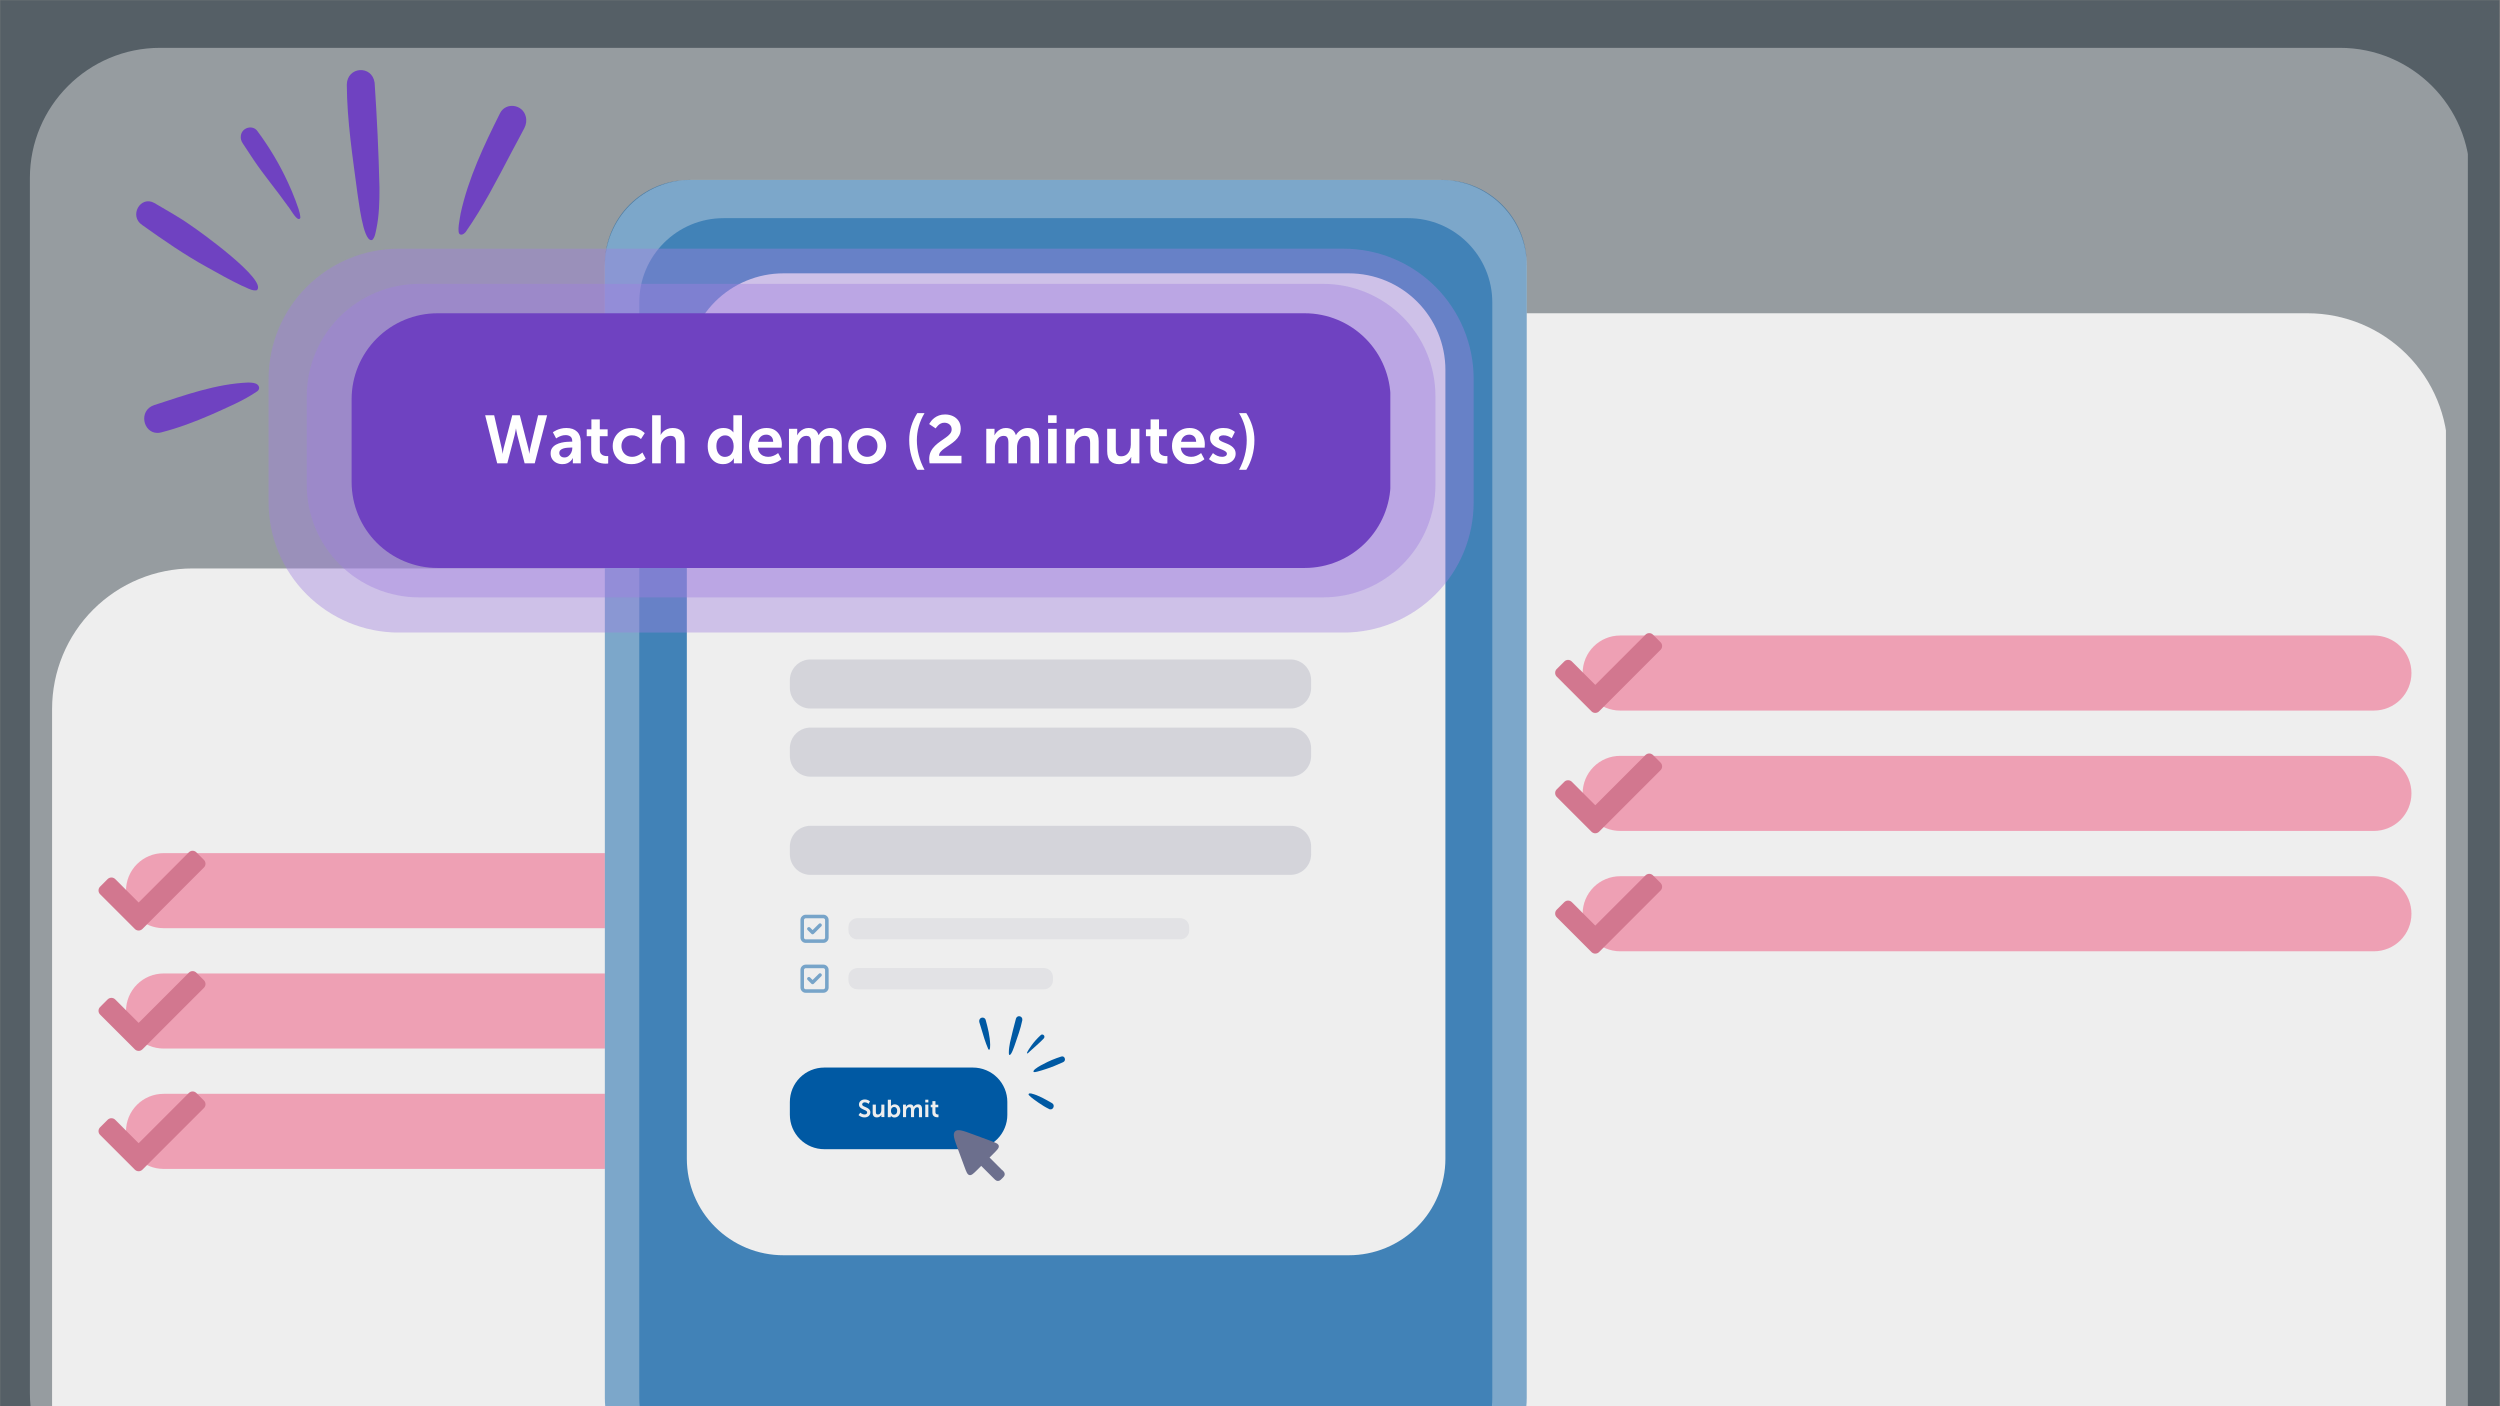 <svg xmlns="http://www.w3.org/2000/svg" xmlns:xlink="http://www.w3.org/1999/xlink" width="1920" zoomAndPan="magnify" viewBox="0 0 1440 810" height="1080" preserveAspectRatio="xMidYMid meet" version="1.0"><rect x="0" y="0" width="1440" height="810" fill="#808080" stroke="none"/><defs><filter x="0%" y="0%" width="100%" height="100%" id="29466e9e16"><feColorMatrix values="0 0 0 0 1 0 0 0 0 1 0 0 0 0 1 0 0 0 1 0" color-interpolation-filters="sRGB"/></filter><g/><mask id="bf7037d240"><g filter="url(#29466e9e16)"><rect x="-144" width="1728" fill="#000000" y="-81" height="972" fill-opacity="0.38"/></g></mask><clipPath id="ee8a908e7c"><rect x="0" width="1440" y="0" height="810"/></clipPath><mask id="743d576de3"><g filter="url(#29466e9e16)"><rect x="-144" width="1728" fill="#000000" y="-81" height="972" fill-opacity="0.38"/></g></mask><clipPath id="916228313a"><path d="M 0.215 0.559 L 1405 0.559 L 1405 783 L 0.215 783 Z M 0.215 0.559 " clip-rule="nonzero"/></clipPath><clipPath id="d70c1a0fc2"><path d="M 75.215 0.559 L 1330.785 0.559 C 1372.207 0.559 1405.785 34.137 1405.785 75.559 L 1405.785 775.426 C 1405.785 816.848 1372.207 850.426 1330.785 850.426 L 75.215 850.426 C 33.793 850.426 0.215 816.848 0.215 775.426 L 0.215 75.559 C 0.215 34.137 33.793 0.559 75.215 0.559 Z M 75.215 0.559 " clip-rule="nonzero"/></clipPath><clipPath id="3952386281"><rect x="0" width="1408" y="0" height="783"/></clipPath><clipPath id="81c723cc4a"><path d="M 550.688 180.441 L 1409 180.441 L 1409 810 L 550.688 810 Z M 550.688 180.441 " clip-rule="nonzero"/></clipPath><clipPath id="93e7dc6913"><path d="M 631.582 180.441 L 1329.102 180.441 C 1350.555 180.441 1371.133 188.965 1386.305 204.137 C 1401.477 219.309 1409.996 239.887 1409.996 261.34 L 1409.996 831.852 C 1409.996 853.305 1401.477 873.883 1386.305 889.055 C 1371.133 904.227 1350.555 912.75 1329.102 912.75 L 631.582 912.75 C 610.129 912.75 589.551 904.227 574.379 889.055 C 559.207 873.883 550.688 853.305 550.688 831.852 L 550.688 261.34 C 550.688 239.887 559.207 219.309 574.379 204.137 C 589.551 188.965 610.129 180.441 631.582 180.441 Z M 631.582 180.441 " clip-rule="nonzero"/></clipPath><mask id="1c4cf760cd"><g filter="url(#29466e9e16)"><rect x="-144" width="1728" fill="#000000" y="-81" height="972" fill-opacity="0.54"/></g></mask><clipPath id="aeb8cc93a9"><path d="M 16.594 2.043 L 494 2.043 L 494 45.289 L 16.594 45.289 Z M 16.594 2.043 " clip-rule="nonzero"/></clipPath><clipPath id="343ba72275"><path d="M 38.215 2.043 L 472.379 2.043 C 478.113 2.043 483.613 4.32 487.668 8.375 C 491.723 12.43 494.004 17.93 494.004 23.664 C 494.004 29.398 491.723 34.898 487.668 38.953 C 483.613 43.008 478.113 45.289 472.379 45.289 L 38.215 45.289 C 32.48 45.289 26.98 43.008 22.926 38.953 C 18.871 34.898 16.594 29.398 16.594 23.664 C 16.594 17.93 18.871 12.43 22.926 8.375 C 26.98 4.32 32.48 2.043 38.215 2.043 Z M 38.215 2.043 " clip-rule="nonzero"/></clipPath><clipPath id="4751da8154"><path d="M 0.68 0.559 L 63 0.559 L 63 47 L 0.68 47 Z M 0.68 0.559 " clip-rule="nonzero"/></clipPath><clipPath id="a298f6628f"><path d="M 16.594 71.367 L 494 71.367 L 494 114.617 L 16.594 114.617 Z M 16.594 71.367 " clip-rule="nonzero"/></clipPath><clipPath id="475d76edd8"><path d="M 38.215 71.367 L 472.379 71.367 C 478.113 71.367 483.613 73.648 487.668 77.703 C 491.723 81.758 494.004 87.258 494.004 92.992 C 494.004 98.727 491.723 104.227 487.668 108.281 C 483.613 112.336 478.113 114.617 472.379 114.617 L 38.215 114.617 C 32.48 114.617 26.98 112.336 22.926 108.281 C 18.871 104.227 16.594 98.727 16.594 92.992 C 16.594 87.258 18.871 81.758 22.926 77.703 C 26.98 73.648 32.48 71.367 38.215 71.367 Z M 38.215 71.367 " clip-rule="nonzero"/></clipPath><clipPath id="8d13d1120f"><path d="M 0.68 70 L 63 70 L 63 116 L 0.68 116 Z M 0.68 70 " clip-rule="nonzero"/></clipPath><clipPath id="4bc64968d1"><path d="M 16.594 140.695 L 494 140.695 L 494 183.945 L 16.594 183.945 Z M 16.594 140.695 " clip-rule="nonzero"/></clipPath><clipPath id="ca5d48ee2d"><path d="M 38.215 140.695 L 472.379 140.695 C 478.113 140.695 483.613 142.977 487.668 147.031 C 491.723 151.086 494.004 156.586 494.004 162.32 C 494.004 168.055 491.723 173.555 487.668 177.609 C 483.613 181.664 478.113 183.945 472.379 183.945 L 38.215 183.945 C 32.48 183.945 26.98 181.664 22.926 177.609 C 18.871 173.555 16.594 168.055 16.594 162.32 C 16.594 156.586 18.871 151.086 22.926 147.031 C 26.98 142.977 32.48 140.695 38.215 140.695 Z M 38.215 140.695 " clip-rule="nonzero"/></clipPath><clipPath id="6517255709"><path d="M 0.68 139.016 L 63 139.016 L 63 185.359 L 0.68 185.359 Z M 0.68 139.016 " clip-rule="nonzero"/></clipPath><clipPath id="b28c705ec1"><rect x="0" width="495" y="0" height="186"/></clipPath><clipPath id="02d1038de7"><path d="M 30.004 327.422 L 622.75 327.422 L 622.75 810 L 30.004 810 Z M 30.004 327.422 " clip-rule="nonzero"/></clipPath><clipPath id="e14b39cbaa"><path d="M 110.898 327.422 L 541.855 327.422 C 563.309 327.422 583.887 335.945 599.059 351.117 C 614.227 366.289 622.75 386.863 622.75 408.32 L 622.75 1257.012 C 622.75 1278.469 614.227 1299.043 599.059 1314.215 C 583.887 1329.387 563.309 1337.91 541.855 1337.91 L 110.898 1337.91 C 89.445 1337.91 68.867 1329.387 53.695 1314.215 C 38.527 1299.043 30.004 1278.469 30.004 1257.012 L 30.004 408.32 C 30.004 386.863 38.527 366.289 53.695 351.117 C 68.867 335.945 89.445 327.422 110.898 327.422 Z M 110.898 327.422 " clip-rule="nonzero"/></clipPath><mask id="6e6178d49c"><g filter="url(#29466e9e16)"><rect x="-144" width="1728" fill="#000000" y="-81" height="972" fill-opacity="0.54"/></g></mask><clipPath id="51f0326d0d"><path d="M 16.57 2.391 L 494 2.391 L 494 45.637 L 16.57 45.637 Z M 16.57 2.391 " clip-rule="nonzero"/></clipPath><clipPath id="81c3d33d8e"><path d="M 38.195 2.391 L 472.355 2.391 C 478.094 2.391 483.594 4.672 487.648 8.727 C 491.703 12.781 493.98 18.281 493.98 24.016 C 493.98 29.75 491.703 35.25 487.648 39.305 C 483.594 43.359 478.094 45.637 472.355 45.637 L 38.195 45.637 C 32.461 45.637 26.961 43.359 22.906 39.305 C 18.848 35.25 16.57 29.75 16.57 24.016 C 16.57 18.281 18.848 12.781 22.906 8.727 C 26.961 4.672 32.461 2.391 38.195 2.391 Z M 38.195 2.391 " clip-rule="nonzero"/></clipPath><clipPath id="422e5134fc"><path d="M 0.641 1 L 63 1 L 63 47 L 0.641 47 Z M 0.641 1 " clip-rule="nonzero"/></clipPath><clipPath id="a4aa4a97ba"><path d="M 16.57 71.719 L 494 71.719 L 494 114.965 L 16.57 114.965 Z M 16.57 71.719 " clip-rule="nonzero"/></clipPath><clipPath id="410d9a65be"><path d="M 38.195 71.719 L 472.355 71.719 C 478.094 71.719 483.594 73.996 487.648 78.055 C 491.703 82.109 493.98 87.609 493.98 93.344 C 493.98 99.078 491.703 104.578 487.648 108.633 C 483.594 112.688 478.094 114.965 472.355 114.965 L 38.195 114.965 C 32.461 114.965 26.961 112.688 22.906 108.633 C 18.848 104.578 16.57 99.078 16.57 93.344 C 16.57 87.609 18.848 82.109 22.906 78.055 C 26.961 73.996 32.461 71.719 38.195 71.719 Z M 38.195 71.719 " clip-rule="nonzero"/></clipPath><clipPath id="a6780300fb"><path d="M 0.641 70.035 L 63 70.035 L 63 116.676 L 0.641 116.676 Z M 0.641 70.035 " clip-rule="nonzero"/></clipPath><clipPath id="700ec4af43"><path d="M 16.57 141.047 L 494 141.047 L 494 184.293 L 16.57 184.293 Z M 16.57 141.047 " clip-rule="nonzero"/></clipPath><clipPath id="137abe3af0"><path d="M 38.195 141.047 L 472.355 141.047 C 478.094 141.047 483.594 143.324 487.648 147.383 C 491.703 151.438 493.98 156.938 493.98 162.672 C 493.98 168.406 491.703 173.906 487.648 177.961 C 483.594 182.016 478.094 184.293 472.355 184.293 L 38.195 184.293 C 32.461 184.293 26.961 182.016 22.906 177.961 C 18.848 173.906 16.57 168.406 16.57 162.672 C 16.57 156.938 18.848 151.438 22.906 147.383 C 26.961 143.324 32.461 141.047 38.195 141.047 Z M 38.195 141.047 " clip-rule="nonzero"/></clipPath><clipPath id="714cf0029a"><path d="M 0.641 139.363 L 63 139.363 L 63 185.879 L 0.641 185.879 Z M 0.641 139.363 " clip-rule="nonzero"/></clipPath><clipPath id="cfe4bcb3f9"><rect x="0" width="495" y="0" height="186"/></clipPath><clipPath id="a4c8accb81"><path d="M 348.391 103.652 L 879.395 103.652 L 879.395 810 L 348.391 810 Z M 348.391 103.652 " clip-rule="nonzero"/></clipPath><clipPath id="a5898f0b56"><path d="M 397.891 103.652 L 829.895 103.652 C 843.02 103.652 855.613 108.867 864.895 118.152 C 874.18 127.434 879.395 140.023 879.395 153.152 L 879.395 1141.43 C 879.395 1154.559 874.18 1167.148 864.895 1176.434 C 855.613 1185.715 843.02 1190.93 829.895 1190.93 L 397.891 1190.93 C 384.762 1190.93 372.172 1185.715 362.891 1176.434 C 353.605 1167.148 348.391 1154.559 348.391 1141.43 L 348.391 153.152 C 348.391 140.023 353.605 127.434 362.891 118.152 C 372.172 108.867 384.762 103.652 397.891 103.652 Z M 397.891 103.652 " clip-rule="nonzero"/></clipPath><mask id="32889a99b1"><g filter="url(#29466e9e16)"><rect x="-144" width="1728" fill="#000000" y="-81" height="972" fill-opacity="0.48"/></g></mask><clipPath id="bde7542c0f"><path d="M 0.391 0.652 L 531.395 0.652 L 531.395 707 L 0.391 707 Z M 0.391 0.652 " clip-rule="nonzero"/></clipPath><clipPath id="9c8ace973e"><path d="M 48.93 0.652 L 482.855 0.652 C 509.66 0.652 531.395 22.383 531.395 49.191 L 531.395 702.219 C 531.395 729.023 509.66 750.754 482.855 750.754 L 48.93 750.754 C 22.121 750.754 0.391 729.023 0.391 702.219 L 0.391 49.191 C 0.391 22.383 22.121 0.652 48.93 0.652 Z M 48.93 0.652 " clip-rule="nonzero"/></clipPath><clipPath id="b7fd71ea4c"><rect x="0" width="532" y="0" height="707"/></clipPath><mask id="5defbfb55a"><g filter="url(#29466e9e16)"><rect x="-144" width="1728" fill="#000000" y="-81" height="972" fill-opacity="0.48"/></g></mask><clipPath id="c6d4f04c61"><path d="M 0.219 0.66 L 491.566 0.66 L 491.566 685 L 0.219 685 Z M 0.219 0.66 " clip-rule="nonzero"/></clipPath><clipPath id="38924e08b5"><path d="M 48.758 0.66 L 443.027 0.66 C 469.836 0.66 491.566 22.395 491.566 49.199 L 491.566 680.219 C 491.566 707.023 469.836 728.754 443.027 728.754 L 48.758 728.754 C 21.949 728.754 0.219 707.023 0.219 680.219 L 0.219 49.199 C 0.219 22.395 21.949 0.66 48.758 0.66 Z M 48.758 0.66 " clip-rule="nonzero"/></clipPath><clipPath id="0e366ab806"><rect x="0" width="492" y="0" height="685"/></clipPath><clipPath id="0356b973e1"><path d="M 395.617 157.441 L 832.867 157.441 L 832.867 722.941 L 395.617 722.941 Z M 395.617 157.441 " clip-rule="nonzero"/></clipPath><mask id="7b227d2767"><g filter="url(#29466e9e16)"><rect x="-144" width="1728" fill="#000000" y="-81" height="972" fill-opacity="0.75"/></g></mask><clipPath id="143e91780a"><rect x="0" width="300" y="0" height="30"/></clipPath><mask id="9021158eed"><g filter="url(#29466e9e16)"><rect x="-144" width="1728" fill="#000000" y="-81" height="972" fill-opacity="0.2"/></g></mask><clipPath id="88f4e20ee6"><path d="M 1 1 L 302.281 1 L 302.281 31 L 1 31 Z M 1 1 " clip-rule="nonzero"/></clipPath><clipPath id="306bebf49f"><rect x="0" width="303" y="0" height="33"/></clipPath><mask id="618529ef4a"><g filter="url(#29466e9e16)"><rect x="-144" width="1728" fill="#000000" y="-81" height="972" fill-opacity="0.2"/></g></mask><clipPath id="b1472f5d5d"><path d="M 1 2 L 302.281 2 L 302.281 31 L 1 31 Z M 1 2 " clip-rule="nonzero"/></clipPath><clipPath id="450de85d28"><rect x="0" width="303" y="0" height="33"/></clipPath><mask id="6c2b00cdec"><g filter="url(#29466e9e16)"><rect x="-144" width="1728" fill="#000000" y="-81" height="972" fill-opacity="0.2"/></g></mask><clipPath id="68311fc9f4"><path d="M 1 2 L 302.281 2 L 302.281 31 L 1 31 Z M 1 2 " clip-rule="nonzero"/></clipPath><clipPath id="bc4eebe121"><rect x="0" width="303" y="0" height="32"/></clipPath><mask id="2633db2294"><g filter="url(#29466e9e16)"><rect x="-144" width="1728" fill="#000000" y="-81" height="972" fill-opacity="0.5"/></g></mask><clipPath id="2ff611c2b2"><path d="M 3 0.801 L 20 0.801 L 20 17.84 L 3 17.84 Z M 3 0.801 " clip-rule="nonzero"/></clipPath><clipPath id="1c60607eef"><rect x="0" width="21" y="0" height="18"/></clipPath><mask id="e90bc8e48b"><g filter="url(#29466e9e16)"><rect x="-144" width="1728" fill="#000000" y="-81" height="972" fill-opacity="0.5"/></g></mask><clipPath id="8db732baf1"><rect x="0" width="21" y="0" height="21"/></clipPath><mask id="caf65bd6fa"><g filter="url(#29466e9e16)"><rect x="-144" width="1728" fill="#000000" y="-81" height="972" fill-opacity="0.1"/></g></mask><clipPath id="455fe4134b"><path d="M 1 2 L 198 2 L 198 15.441 L 1 15.441 Z M 1 2 " clip-rule="nonzero"/></clipPath><clipPath id="938c8ab9e5"><rect x="0" width="201" y="0" height="16"/></clipPath><mask id="dd8847bd6e"><g filter="url(#29466e9e16)"><rect x="-144" width="1728" fill="#000000" y="-81" height="972" fill-opacity="0.1"/></g></mask><clipPath id="8d4fb4c76f"><rect x="0" width="121" y="0" height="16"/></clipPath><clipPath id="a3b745b835"><path d="M 199 40.359 L 219 40.359 L 219 139 L 199 139 Z M 199 40.359 " clip-rule="nonzero"/></clipPath><clipPath id="13be285518"><path d="M 264 60 L 303.207 60 L 303.207 136 L 264 136 Z M 264 60 " clip-rule="nonzero"/></clipPath><clipPath id="d1829c47dc"><path d="M 83 220 L 150 220 L 150 249.609 L 83 249.609 Z M 83 220 " clip-rule="nonzero"/></clipPath><clipPath id="365e1b3b0b"><path d="M 78.383 115 L 149 115 L 149 168 L 78.383 168 Z M 78.383 115 " clip-rule="nonzero"/></clipPath><mask id="987818c0da"><g filter="url(#29466e9e16)"><rect x="-144" width="1728" fill="#000000" y="-81" height="972" fill-opacity="0.41"/></g></mask><clipPath id="668964b2f5"><path d="M 0.695 0.238 L 695 0.238 L 695 221.359 L 0.695 221.359 Z M 0.695 0.238 " clip-rule="nonzero"/></clipPath><clipPath id="23e607e232"><path d="M 75.695 0.238 L 619.824 0.238 C 639.715 0.238 658.793 8.141 672.859 22.203 C 686.922 36.27 694.824 55.348 694.824 75.238 L 694.824 146.359 C 694.824 166.25 686.922 185.324 672.859 199.391 C 658.793 213.457 639.715 221.359 619.824 221.359 L 75.695 221.359 C 55.801 221.359 36.727 213.457 22.66 199.391 C 8.594 185.324 0.695 166.25 0.695 146.359 L 0.695 75.238 C 0.695 55.348 8.594 36.27 22.66 22.203 C 36.727 8.141 55.801 0.238 75.695 0.238 Z M 75.695 0.238 " clip-rule="nonzero"/></clipPath><clipPath id="f871efc03b"><rect x="0" width="696" y="0" height="222"/></clipPath><mask id="853b97eaa7"><g filter="url(#29466e9e16)"><rect x="-144" width="1728" fill="#000000" y="-81" height="972" fill-opacity="0.41"/></g></mask><clipPath id="14e21b7207"><path d="M 0.695 0.5 L 651 0.5 L 651 181.094 L 0.695 181.094 Z M 0.695 0.5 " clip-rule="nonzero"/></clipPath><clipPath id="4128af1fb2"><path d="M 65.414 0.5 L 586.105 0.5 C 603.27 0.5 619.73 7.32 631.867 19.457 C 644.004 31.594 650.82 48.055 650.82 65.219 L 650.82 116.375 C 650.82 133.539 644.004 150 631.867 162.137 C 619.73 174.273 603.27 181.094 586.105 181.094 L 65.414 181.094 C 48.25 181.094 31.789 174.273 19.652 162.137 C 7.516 150 0.695 133.539 0.695 116.375 L 0.695 65.219 C 0.695 48.055 7.516 31.594 19.652 19.457 C 31.789 7.32 48.25 0.5 65.414 0.5 Z M 65.414 0.5 " clip-rule="nonzero"/></clipPath><clipPath id="963d085214"><rect x="0" width="652" y="0" height="182"/></clipPath><clipPath id="6cf16d27fd"><path d="M 202.531 180.441 L 801 180.441 L 801 327.152 L 202.531 327.152 Z M 202.531 180.441 " clip-rule="nonzero"/></clipPath><clipPath id="c1073997ed"><path d="M 252.031 180.441 L 751.488 180.441 C 764.617 180.441 777.207 185.656 786.488 194.941 C 795.773 204.223 800.988 216.816 800.988 229.941 L 800.988 277.652 C 800.988 290.781 795.773 303.371 786.488 312.656 C 777.207 321.938 764.617 327.152 751.488 327.152 L 252.031 327.152 C 238.902 327.152 226.312 321.938 217.027 312.656 C 207.746 303.371 202.531 290.781 202.531 277.652 L 202.531 229.941 C 202.531 216.816 207.746 204.223 217.027 194.941 C 226.312 185.656 238.902 180.441 252.031 180.441 Z M 252.031 180.441 " clip-rule="nonzero"/></clipPath><clipPath id="c935a8fa42"><path d="M 263.953 194.887 L 739.566 194.887 L 739.566 312.707 L 263.953 312.707 Z M 263.953 194.887 " clip-rule="nonzero"/></clipPath></defs><g mask="url(#bf7037d240)"><g transform="matrix(1, 0, 0, 1, 0, 0)"><g clip-path="url(#ee8a908e7c)"><path fill="#0f2b3d" d="M 0 0 L 1439.648 0 L 1439.648 810 L 0 810 Z M 0 0 " fill-opacity="1" fill-rule="nonzero"/></g></g></g><g mask="url(#743d576de3)"><g transform="matrix(1, 0, 0, 1, 17, 27)"><g clip-path="url(#3952386281)"><g clip-path="url(#916228313a)"><g clip-path="url(#d70c1a0fc2)"><path fill="#ffffff" d="M 0.215 0.559 L 1404.484 0.559 L 1404.484 850.426 L 0.215 850.426 Z M 0.215 0.559 " fill-opacity="1" fill-rule="nonzero"/></g></g></g></g></g><g clip-path="url(#81c723cc4a)"><g clip-path="url(#93e7dc6913)"><path fill="#eeeeee" d="M 550.688 180.441 L 1408.855 180.441 L 1408.855 912.75 L 550.688 912.75 Z M 550.688 180.441 " fill-opacity="1" fill-rule="nonzero"/></g></g><g mask="url(#1c4cf760cd)"><g transform="matrix(1, 0, 0, 1, 895, 364)"><g clip-path="url(#b28c705ec1)"><g clip-path="url(#aeb8cc93a9)"><g clip-path="url(#343ba72275)"><path fill="#ef5f84" d="M 16.594 2.043 L 493.996 2.043 L 493.996 45.289 L 16.594 45.289 Z M 16.594 2.043 " fill-opacity="1" fill-rule="nonzero"/></g></g><g clip-path="url(#4751da8154)"><path fill="#bb133e" d="M 21.695 45.738 L 1.664 25.707 C 0.461 24.504 0.461 22.551 1.664 21.348 L 6.023 16.988 C 7.227 15.785 9.176 15.785 10.383 16.988 L 23.875 30.484 L 52.777 1.582 C 53.98 0.379 55.93 0.379 57.137 1.582 L 61.492 5.938 C 62.695 7.145 62.695 9.094 61.492 10.297 L 26.055 45.738 C 24.852 46.941 22.898 46.941 21.695 45.738 Z M 21.695 45.738 " fill-opacity="1" fill-rule="nonzero"/></g><g clip-path="url(#a298f6628f)"><g clip-path="url(#475d76edd8)"><path fill="#ef5f84" d="M 16.594 71.367 L 493.996 71.367 L 493.996 114.617 L 16.594 114.617 Z M 16.594 71.367 " fill-opacity="1" fill-rule="nonzero"/></g></g><g clip-path="url(#8d13d1120f)"><path fill="#bb133e" d="M 21.695 115.066 L 1.664 95.035 C 0.461 93.832 0.461 91.879 1.664 90.676 L 6.023 86.316 C 7.227 85.113 9.176 85.113 10.383 86.316 L 23.875 99.812 L 52.777 70.91 C 53.98 69.707 55.93 69.707 57.137 70.91 L 61.492 75.266 C 62.695 76.473 62.695 78.422 61.492 79.625 L 26.055 115.066 C 24.852 116.27 22.898 116.27 21.695 115.066 Z M 21.695 115.066 " fill-opacity="1" fill-rule="nonzero"/></g><g clip-path="url(#4bc64968d1)"><g clip-path="url(#ca5d48ee2d)"><path fill="#ef5f84" d="M 16.594 140.695 L 493.996 140.695 L 493.996 183.945 L 16.594 183.945 Z M 16.594 140.695 " fill-opacity="1" fill-rule="nonzero"/></g></g><g clip-path="url(#6517255709)"><path fill="#bb133e" d="M 21.695 184.395 L 1.664 164.363 C 0.461 163.16 0.461 161.207 1.664 160.004 L 6.023 155.645 C 7.227 154.441 9.176 154.441 10.383 155.645 L 23.875 169.141 L 52.777 140.238 C 53.98 139.035 55.93 139.035 57.137 140.238 L 61.492 144.594 C 62.695 145.797 62.695 147.75 61.492 148.953 L 26.055 184.395 C 24.852 185.598 22.898 185.598 21.695 184.395 Z M 21.695 184.395 " fill-opacity="1" fill-rule="nonzero"/></g></g></g></g><g clip-path="url(#02d1038de7)"><g clip-path="url(#e14b39cbaa)"><path fill="#eeeeee" d="M 30.004 327.422 L 622.75 327.422 L 622.75 1336.949 L 30.004 1336.949 Z M 30.004 327.422 " fill-opacity="1" fill-rule="nonzero"/></g></g><g mask="url(#6e6178d49c)"><g transform="matrix(1, 0, 0, 1, 56, 489)"><g clip-path="url(#cfe4bcb3f9)"><g clip-path="url(#51f0326d0d)"><g clip-path="url(#81c3d33d8e)"><path fill="#ef5f84" d="M 16.57 2.391 L 493.973 2.391 L 493.973 45.637 L 16.57 45.637 Z M 16.57 2.391 " fill-opacity="1" fill-rule="nonzero"/></g></g><g clip-path="url(#422e5134fc)"><path fill="#bb133e" d="M 21.676 46.086 L 1.645 26.055 C 0.441 24.852 0.441 22.902 1.645 21.699 L 6 17.34 C 7.203 16.137 9.156 16.137 10.359 17.34 L 23.852 30.832 L 52.754 1.934 C 53.957 0.727 55.91 0.727 57.113 1.934 L 61.473 6.289 C 62.676 7.492 62.676 9.445 61.473 10.648 L 26.031 46.086 C 24.828 47.289 22.879 47.289 21.676 46.086 Z M 21.676 46.086 " fill-opacity="1" fill-rule="nonzero"/></g><g clip-path="url(#a4aa4a97ba)"><g clip-path="url(#410d9a65be)"><path fill="#ef5f84" d="M 16.57 71.719 L 493.973 71.719 L 493.973 114.965 L 16.57 114.965 Z M 16.57 71.719 " fill-opacity="1" fill-rule="nonzero"/></g></g><g clip-path="url(#a6780300fb)"><path fill="#bb133e" d="M 21.676 115.414 L 1.645 95.383 C 0.441 94.18 0.441 92.23 1.645 91.027 L 6 86.668 C 7.203 85.465 9.156 85.465 10.359 86.668 L 23.852 100.16 L 52.754 71.262 C 53.957 70.055 55.91 70.055 57.113 71.262 L 61.473 75.617 C 62.676 76.82 62.676 78.773 61.473 79.977 L 26.031 115.414 C 24.828 116.617 22.879 116.617 21.676 115.414 Z M 21.676 115.414 " fill-opacity="1" fill-rule="nonzero"/></g><g clip-path="url(#700ec4af43)"><g clip-path="url(#137abe3af0)"><path fill="#ef5f84" d="M 16.57 141.047 L 493.973 141.047 L 493.973 184.293 L 16.57 184.293 Z M 16.57 141.047 " fill-opacity="1" fill-rule="nonzero"/></g></g><g clip-path="url(#714cf0029a)"><path fill="#bb133e" d="M 21.676 184.742 L 1.645 164.711 C 0.441 163.508 0.441 161.559 1.645 160.355 L 6 155.996 C 7.203 154.793 9.156 154.793 10.359 155.996 L 23.852 169.488 L 52.754 140.59 C 53.957 139.383 55.91 139.383 57.113 140.59 L 61.473 144.945 C 62.676 146.148 62.676 148.102 61.473 149.305 L 26.031 184.742 C 24.828 185.945 22.879 185.945 21.676 184.742 Z M 21.676 184.742 " fill-opacity="1" fill-rule="nonzero"/></g></g></g></g><g clip-path="url(#a4c8accb81)"><g clip-path="url(#a5898f0b56)"><path fill="#eeeeee" d="M 348.391 103.652 L 879.395 103.652 L 879.395 1190.547 L 348.391 1190.547 Z M 348.391 103.652 " fill-opacity="1" fill-rule="nonzero"/></g></g><g mask="url(#32889a99b1)"><g transform="matrix(1, 0, 0, 1, 348, 103)"><g clip-path="url(#b7fd71ea4c)"><g clip-path="url(#bde7542c0f)"><g clip-path="url(#9c8ace973e)"><path fill="#0059a3" d="M 0.391 0.652 L 531.395 0.652 L 531.395 751.523 L 0.391 751.523 Z M 0.391 0.652 " fill-opacity="1" fill-rule="nonzero"/></g></g></g></g></g><g mask="url(#5defbfb55a)"><g transform="matrix(1, 0, 0, 1, 368, 125)"><g clip-path="url(#0e366ab806)"><g clip-path="url(#c6d4f04c61)"><g clip-path="url(#38924e08b5)"><path fill="#0059a3" d="M 0.219 0.66 L 491.566 0.66 L 491.566 728.086 L 0.219 728.086 Z M 0.219 0.66 " fill-opacity="1" fill-rule="nonzero"/></g></g></g></g></g><g clip-path="url(#0356b973e1)"><path fill="#eeeeee" d="M 451.238 157.445 L 776.93 157.445 C 778.75 157.445 780.57 157.535 782.383 157.715 C 784.195 157.891 785.992 158.16 787.781 158.516 C 789.566 158.871 791.332 159.312 793.074 159.84 C 794.82 160.371 796.531 160.984 798.215 161.68 C 799.898 162.379 801.543 163.156 803.148 164.012 C 804.758 164.871 806.316 165.809 807.832 166.82 C 809.348 167.832 810.809 168.914 812.215 170.07 C 813.625 171.227 814.973 172.449 816.262 173.738 C 817.547 175.023 818.77 176.375 819.926 177.781 C 821.082 179.191 822.164 180.652 823.176 182.164 C 824.191 183.68 825.125 185.242 825.984 186.848 C 826.844 188.453 827.621 190.098 828.316 191.781 C 829.016 193.465 829.629 195.18 830.156 196.922 C 830.684 198.664 831.129 200.43 831.484 202.215 C 831.84 204.004 832.105 205.805 832.285 207.617 C 832.461 209.43 832.551 211.246 832.551 213.066 L 832.551 667.398 C 832.551 669.223 832.461 671.039 832.285 672.852 C 832.105 674.664 831.84 676.465 831.484 678.25 C 831.129 680.039 830.684 681.805 830.156 683.547 C 829.629 685.289 829.016 687.004 828.316 688.688 C 827.621 690.367 826.844 692.012 825.984 693.621 C 825.125 695.227 824.191 696.789 823.176 698.301 C 822.164 699.816 821.082 701.277 819.926 702.688 C 818.77 704.094 817.547 705.441 816.262 706.73 C 814.973 708.02 813.625 709.242 812.215 710.398 C 810.809 711.551 809.348 712.637 807.832 713.648 C 806.316 714.66 804.758 715.598 803.148 716.453 C 801.543 717.312 799.898 718.09 798.215 718.789 C 796.531 719.484 794.82 720.098 793.074 720.629 C 791.332 721.156 789.566 721.598 787.781 721.953 C 785.992 722.309 784.195 722.574 782.383 722.754 C 780.57 722.934 778.75 723.023 776.93 723.023 L 451.238 723.023 C 449.418 723.023 447.602 722.934 445.789 722.754 C 443.977 722.574 442.176 722.309 440.391 721.953 C 438.602 721.598 436.836 721.156 435.094 720.629 C 433.352 720.098 431.637 719.484 429.953 718.789 C 428.27 718.09 426.625 717.312 425.02 716.453 C 423.414 715.598 421.852 714.66 420.34 713.648 C 418.824 712.637 417.363 711.551 415.953 710.398 C 414.547 709.242 413.199 708.02 411.91 706.73 C 410.621 705.441 409.398 704.094 408.242 702.688 C 407.086 701.277 406.004 699.816 404.992 698.301 C 403.98 696.789 403.043 695.227 402.188 693.621 C 401.328 692.012 400.551 690.367 399.852 688.688 C 399.156 687.004 398.543 685.289 398.012 683.547 C 397.484 681.805 397.043 680.039 396.688 678.25 C 396.332 676.465 396.062 674.664 395.887 672.852 C 395.707 671.039 395.617 669.223 395.617 667.398 L 395.617 213.066 C 395.617 211.246 395.707 209.43 395.887 207.617 C 396.062 205.805 396.332 204.004 396.688 202.215 C 397.043 200.43 397.484 198.664 398.012 196.922 C 398.543 195.18 399.156 193.465 399.852 191.781 C 400.551 190.098 401.328 188.453 402.188 186.848 C 403.043 185.242 403.98 183.68 404.992 182.164 C 406.004 180.652 407.086 179.191 408.242 177.781 C 409.398 176.375 410.621 175.023 411.91 173.738 C 413.199 172.449 414.547 171.227 415.953 170.07 C 417.363 168.914 418.824 167.832 420.34 166.82 C 421.852 165.809 423.414 164.871 425.02 164.012 C 426.625 163.156 428.27 162.379 429.953 161.68 C 431.637 160.984 433.352 160.371 435.094 159.84 C 436.836 159.312 438.602 158.871 440.391 158.516 C 442.176 158.16 443.977 157.891 445.789 157.715 C 447.602 157.535 449.418 157.445 451.238 157.445 Z M 451.238 157.445 " fill-opacity="1" fill-rule="nonzero"/></g><path fill="#0059a3" d="M 487.934 207.891 C 471.531 207.82 458.191 221.039 458.117 237.441 C 458.043 253.844 471.262 267.184 487.664 267.258 C 504.066 267.328 517.41 254.109 517.48 237.707 C 517.555 221.305 504.336 207.965 487.934 207.891 Z M 475.688 250.66 L 475.809 221.281 L 485.258 215.863 L 485.113 247.84 L 477.898 251.973 C 477.434 252.238 476.875 252.238 476.414 251.973 C 475.953 251.703 475.66 251.219 475.688 250.684 Z M 501.129 250.246 L 487.301 258.145 C 486.84 258.41 486.281 258.41 485.82 258.145 L 476.414 252.652 C 476.875 252.918 477.434 252.918 477.898 252.652 L 493.957 243.492 L 501.129 247.672 C 501.59 247.938 501.855 248.426 501.855 248.957 C 501.855 249.492 501.566 249.98 501.102 250.246 Z M 502.512 248.617 C 502.512 248.082 502.223 247.598 501.785 247.332 L 489.902 240.406 L 489.949 229.496 L 501.832 236.445 C 502.293 236.711 502.562 237.199 502.562 237.73 C 502.562 237.73 502.512 248.617 502.512 248.617 Z M 502.512 248.617 " fill-opacity="1" fill-rule="nonzero"/><path fill="#eeeeee" d="M 477.898 251.949 L 485.113 247.816 L 485.258 215.84 L 475.809 221.258 L 475.688 250.637 C 475.688 251.172 475.953 251.656 476.414 251.922 C 476.875 252.191 477.434 252.191 477.898 251.922 Z M 477.898 251.949 " fill-opacity="1" fill-rule="nonzero"/><path fill="#eeeeee" d="M 501.129 247.695 L 493.957 243.516 L 477.898 252.676 C 477.434 252.945 476.875 252.945 476.414 252.676 L 485.82 258.168 C 486.281 258.438 486.84 258.438 487.301 258.168 L 501.129 250.27 C 501.59 250.004 501.879 249.516 501.879 248.984 C 501.879 248.449 501.59 247.961 501.152 247.695 Z M 501.129 247.695 " fill-opacity="1" fill-rule="nonzero"/><path fill="#eeeeee" d="M 501.809 236.422 L 489.926 229.469 L 489.875 240.383 L 501.758 247.305 C 502.223 247.574 502.488 248.059 502.488 248.594 L 502.535 237.707 C 502.535 237.172 502.27 236.688 501.809 236.422 Z M 501.809 236.422 " fill-opacity="1" fill-rule="nonzero"/><g mask="url(#7b227d2767)"><g transform="matrix(1, 0, 0, 1, 461, 298)"><g clip-path="url(#143e91780a)"><path fill="#6c6f8d" d="M 14.492 1.941 C 20.664 1.941 23.848 5.391 23.848 5.391 L 21.637 8.816 C 21.637 8.816 18.742 6.145 14.711 6.145 C 9.363 6.145 6.23 10.129 6.23 14.844 C 6.23 19.559 9.484 23.906 14.758 23.906 C 19.156 23.906 22.098 20.699 22.098 20.699 L 24.527 24.027 C 24.527 24.027 21.027 28.133 14.562 28.133 C 6.812 28.133 1.465 22.398 1.465 14.941 C 1.465 7.48 7.031 1.965 14.492 1.965 Z M 14.492 1.941 " fill-opacity="1" fill-rule="nonzero"/><path fill="#6c6f8d" d="M 29.34 21.184 C 29.34 21.184 32.086 23.859 35.656 23.859 C 37.574 23.859 39.324 22.863 39.324 20.797 C 39.324 16.277 27.371 17.055 27.371 9.277 C 27.371 5.074 31.016 1.941 35.852 1.941 C 40.688 1.941 43.406 4.66 43.406 4.66 L 41.414 8.402 C 41.414 8.402 38.984 6.191 35.801 6.191 C 33.664 6.191 31.988 7.43 31.988 9.23 C 31.988 13.727 43.895 12.605 43.895 20.723 C 43.895 24.758 40.832 28.133 35.559 28.133 C 29.922 28.133 26.812 24.684 26.812 24.684 L 29.312 21.234 L 29.312 21.184 Z M 29.34 21.184 " fill-opacity="1" fill-rule="nonzero"/><path fill="#6c6f8d" d="M 47.367 14.988 C 47.367 7.723 49.605 1.941 56.531 1.941 C 63.457 1.941 65.738 7.723 65.738 14.988 C 65.738 22.254 63.457 28.109 56.531 28.109 C 49.605 28.109 47.367 22.254 47.367 14.988 Z M 60.977 14.988 C 60.977 10.055 59.98 6.168 56.504 6.168 C 53.031 6.168 52.059 10.055 52.059 14.988 C 52.059 19.922 53.055 23.906 56.504 23.906 C 59.957 23.906 60.977 19.996 60.977 14.988 Z M 60.977 14.988 " fill-opacity="1" fill-rule="nonzero"/><path fill="#6c6f8d" d="M 69.699 23.711 L 75.191 23.711 L 75.191 9.668 C 75.191 8.816 75.215 7.965 75.215 7.965 L 75.145 7.965 C 75.145 7.965 74.852 8.574 74.027 9.398 L 71.984 11.32 L 69.262 8.477 L 75.605 2.375 L 79.641 2.375 L 79.641 23.738 L 85.129 23.738 L 85.129 27.695 L 69.652 27.695 L 69.652 23.738 L 69.699 23.738 Z M 69.699 23.711 " fill-opacity="1" fill-rule="nonzero"/><path fill="#6c6f8d" d="M 97.742 22.254 C 97.742 22.254 99.734 24.246 102.699 24.246 C 103.988 24.246 105.082 23.688 105.082 22.594 C 105.082 19.871 96.234 20.238 96.234 14.383 C 96.234 11.004 99.273 9.035 103.184 9.035 C 107.098 9.035 109.285 11.102 109.285 11.102 L 107.609 14.453 C 107.609 14.453 105.93 12.875 103.16 12.875 C 101.996 12.875 100.852 13.383 100.852 14.527 C 100.852 17.102 109.699 16.785 109.699 22.617 C 109.699 25.656 107.051 28.086 102.746 28.086 C 98.227 28.086 95.676 25.414 95.676 25.414 L 97.742 22.23 Z M 97.742 22.254 " fill-opacity="1" fill-rule="nonzero"/><path fill="#6c6f8d" d="M 113.074 9.496 L 117.594 9.496 L 117.594 20.262 C 117.594 22.473 118.152 23.98 120.414 23.98 C 123.695 23.98 125.516 21.086 125.516 17.855 L 125.516 9.496 L 130.035 9.496 L 130.035 27.699 L 125.688 27.699 L 125.688 25.633 C 125.688 24.926 125.758 24.344 125.758 24.344 L 125.688 24.344 C 124.789 26.238 122.48 28.133 119.367 28.133 C 115.48 28.133 113.051 26.168 113.051 21.211 L 113.051 9.52 Z M 113.074 9.496 " fill-opacity="1" fill-rule="nonzero"/><path fill="#6c6f8d" d="M 135.043 2.352 L 139.562 2.352 L 139.562 10.152 C 139.562 11.051 139.488 11.684 139.488 11.684 L 139.562 11.684 C 139.562 11.684 141.164 9.035 145.031 9.035 C 149.961 9.035 153.098 12.922 153.098 18.562 C 153.098 24.199 149.574 28.086 144.762 28.086 C 140.973 28.086 139.344 25.363 139.344 25.363 L 139.27 25.363 C 139.27 25.363 139.344 25.898 139.344 26.605 L 139.344 27.648 L 135.066 27.648 L 135.066 2.328 L 135.043 2.328 Z M 143.961 24.297 C 146.465 24.297 148.527 22.254 148.527 18.656 C 148.527 15.062 146.684 12.949 144.008 12.949 C 141.652 12.949 139.441 14.648 139.441 18.684 C 139.441 21.5 140.945 24.27 143.961 24.27 Z M 143.961 24.297 " fill-opacity="1" fill-rule="nonzero"/><path fill="#6c6f8d" d="M 156.84 9.496 L 161.188 9.496 L 161.188 11.609 C 161.188 12.293 161.117 12.852 161.117 12.852 L 161.188 12.852 C 162.086 11.078 164.25 9.059 167.117 9.059 C 169.984 9.059 171.688 10.348 172.441 12.801 L 172.512 12.801 C 173.508 10.832 175.867 9.059 178.707 9.059 C 182.5 9.059 184.664 11.199 184.664 15.984 L 184.664 27.672 L 180.141 27.672 L 180.141 16.836 C 180.141 14.77 179.754 13.191 177.641 13.191 C 175.332 13.191 173.777 15.035 173.242 17.32 C 173.07 18.027 173.023 18.828 173.023 19.68 L 173.023 27.672 L 168.504 27.672 L 168.504 16.836 C 168.504 14.867 168.188 13.191 166.047 13.191 C 163.691 13.191 162.16 15.035 161.578 17.371 C 161.406 18.051 161.359 18.875 161.359 19.68 L 161.359 27.672 L 156.84 27.672 L 156.84 9.473 Z M 156.84 9.496 " fill-opacity="1" fill-rule="nonzero"/><path fill="#6c6f8d" d="M 189.402 2.352 L 193.895 2.352 L 193.895 6.387 L 189.402 6.387 Z M 189.402 9.496 L 193.922 9.496 L 193.922 27.695 L 189.402 27.695 Z M 189.402 9.496 " fill-opacity="1" fill-rule="nonzero"/><path fill="#6c6f8d" d="M 199.461 22.254 C 199.461 22.254 201.453 24.246 204.418 24.246 C 205.707 24.246 206.801 23.688 206.801 22.594 C 206.801 19.871 197.953 20.238 197.953 14.383 C 197.953 11.004 200.992 9.035 204.902 9.035 C 208.816 9.035 211.004 11.102 211.004 11.102 L 209.328 14.453 C 209.328 14.453 207.648 12.875 204.879 12.875 C 203.715 12.875 202.57 13.383 202.57 14.527 C 202.57 17.102 211.418 16.785 211.418 22.617 C 211.418 25.656 208.77 28.086 204.465 28.086 C 199.945 28.086 197.395 25.414 197.395 25.414 L 199.461 22.23 Z M 199.461 22.254 " fill-opacity="1" fill-rule="nonzero"/><path fill="#6c6f8d" d="M 215.598 22.254 C 215.598 22.254 217.59 24.246 220.555 24.246 C 221.84 24.246 222.934 23.688 222.934 22.594 C 222.934 19.871 214.09 20.238 214.09 14.383 C 214.09 11.004 217.125 9.035 221.039 9.035 C 224.953 9.035 227.137 11.102 227.137 11.102 L 225.461 14.453 C 225.461 14.453 223.785 12.875 221.016 12.875 C 219.848 12.875 218.707 13.383 218.707 14.527 C 218.707 17.102 227.551 16.785 227.551 22.617 C 227.551 25.656 224.902 28.086 220.602 28.086 C 216.082 28.086 213.531 25.414 213.531 25.414 L 215.598 22.23 Z M 215.598 22.254 " fill-opacity="1" fill-rule="nonzero"/><path fill="#6c6f8d" d="M 231.195 2.352 L 235.691 2.352 L 235.691 6.387 L 231.195 6.387 Z M 231.195 9.496 L 235.715 9.496 L 235.715 27.695 L 231.195 27.695 Z M 231.195 9.496 " fill-opacity="1" fill-rule="nonzero"/><path fill="#6c6f8d" d="M 249.348 9.059 C 254.914 9.059 259.359 13.02 259.359 18.586 C 259.359 24.148 254.914 28.109 249.371 28.109 C 243.832 28.109 239.359 24.199 239.359 18.586 C 239.359 12.973 243.809 9.059 249.348 9.059 Z M 249.371 24.246 C 252.289 24.246 254.766 21.961 254.766 18.586 C 254.766 15.207 252.312 12.922 249.371 12.922 C 246.434 12.922 243.953 15.23 243.953 18.586 C 243.953 21.938 246.406 24.246 249.371 24.246 Z M 249.371 24.246 " fill-opacity="1" fill-rule="nonzero"/><path fill="#6c6f8d" d="M 263.004 9.496 L 267.355 9.496 L 267.355 11.609 C 267.355 12.293 267.281 12.852 267.281 12.852 L 267.355 12.852 C 268.133 11.32 270.148 9.059 273.816 9.059 C 277.852 9.059 280.137 11.172 280.137 15.984 L 280.137 27.672 L 275.641 27.672 L 275.641 16.906 C 275.641 14.695 275.082 13.191 272.75 13.191 C 270.414 13.191 268.543 14.723 267.863 16.906 C 267.621 17.66 267.547 18.488 267.547 19.34 L 267.547 27.672 L 263.027 27.672 L 263.027 9.473 Z M 263.004 9.496 " fill-opacity="1" fill-rule="nonzero"/><path fill="#6c6f8d" d="M 285.41 22.254 C 285.41 22.254 287.402 24.246 290.367 24.246 C 291.652 24.246 292.746 23.688 292.746 22.594 C 292.746 19.871 283.902 20.238 283.902 14.383 C 283.902 11.004 286.941 9.035 290.852 9.035 C 294.766 9.035 296.953 11.102 296.953 11.102 L 295.273 14.453 C 295.273 14.453 293.598 12.875 290.828 12.875 C 289.66 12.875 288.52 13.383 288.52 14.527 C 288.52 17.102 297.363 16.785 297.363 22.617 C 297.363 25.656 294.715 28.086 290.414 28.086 C 285.895 28.086 283.344 25.414 283.344 25.414 L 285.41 22.23 Z M 285.41 22.254 " fill-opacity="1" fill-rule="nonzero"/></g></g></g><g mask="url(#9021158eed)"><g transform="matrix(1, 0, 0, 1, 453, 378)"><g clip-path="url(#306bebf49f)"><g clip-path="url(#88f4e20ee6)"><path fill="#6c6f8d" d="M 13.863 1.836 L 290.297 1.836 C 291.082 1.836 291.855 1.914 292.621 2.066 C 293.387 2.219 294.133 2.445 294.855 2.742 C 295.578 3.043 296.262 3.41 296.914 3.844 C 297.562 4.277 298.164 4.773 298.719 5.324 C 299.27 5.879 299.766 6.48 300.199 7.129 C 300.633 7.777 301 8.465 301.301 9.188 C 301.598 9.91 301.824 10.652 301.977 11.422 C 302.129 12.188 302.207 12.961 302.207 13.742 L 302.207 18.215 C 302.207 18.996 302.129 19.77 301.977 20.539 C 301.824 21.305 301.598 22.051 301.301 22.773 C 301 23.492 300.633 24.18 300.199 24.832 C 299.766 25.48 299.27 26.082 298.719 26.633 C 298.164 27.188 297.562 27.68 296.914 28.117 C 296.262 28.551 295.578 28.918 294.855 29.215 C 294.133 29.516 293.387 29.742 292.621 29.895 C 291.855 30.047 291.082 30.121 290.297 30.121 L 13.863 30.121 C 13.082 30.121 12.309 30.047 11.543 29.895 C 10.773 29.742 10.031 29.516 9.309 29.215 C 8.586 28.918 7.898 28.551 7.25 28.117 C 6.598 27.68 6 27.188 5.445 26.633 C 4.891 26.082 4.398 25.48 3.965 24.832 C 3.531 24.18 3.164 23.492 2.863 22.773 C 2.566 22.051 2.34 21.305 2.188 20.539 C 2.035 19.77 1.957 18.996 1.957 18.215 L 1.957 13.742 C 1.957 12.961 2.035 12.188 2.188 11.422 C 2.34 10.652 2.566 9.91 2.863 9.188 C 3.164 8.465 3.531 7.777 3.965 7.129 C 4.398 6.48 4.891 5.879 5.445 5.324 C 6 4.773 6.598 4.277 7.25 3.844 C 7.898 3.41 8.586 3.043 9.309 2.742 C 10.031 2.445 10.773 2.219 11.543 2.066 C 12.309 1.914 13.082 1.836 13.863 1.836 Z M 13.863 1.836 " fill-opacity="1" fill-rule="nonzero"/></g></g></g></g><g mask="url(#618529ef4a)"><g transform="matrix(1, 0, 0, 1, 453, 417)"><g clip-path="url(#450de85d28)"><g clip-path="url(#b1472f5d5d)"><path fill="#6c6f8d" d="M 13.863 2.082 L 290.297 2.082 C 291.082 2.082 291.855 2.156 292.621 2.309 C 293.387 2.461 294.133 2.688 294.855 2.988 C 295.578 3.285 296.262 3.652 296.914 4.086 C 297.562 4.523 298.164 5.016 298.719 5.57 C 299.27 6.121 299.766 6.723 300.199 7.371 C 300.633 8.023 301 8.711 301.301 9.43 C 301.598 10.152 301.824 10.898 301.977 11.664 C 302.129 12.434 302.207 13.207 302.207 13.988 L 302.207 18.461 C 302.207 19.242 302.129 20.016 301.977 20.781 C 301.824 21.551 301.598 22.293 301.301 23.016 C 301 23.738 300.633 24.426 300.199 25.074 C 299.766 25.723 299.27 26.324 298.719 26.879 C 298.164 27.43 297.562 27.926 296.914 28.359 C 296.262 28.793 295.578 29.16 294.855 29.461 C 294.133 29.758 293.387 29.984 292.621 30.137 C 291.855 30.289 291.082 30.367 290.297 30.367 L 13.863 30.367 C 13.082 30.367 12.309 30.289 11.543 30.137 C 10.773 29.984 10.031 29.758 9.309 29.461 C 8.586 29.16 7.898 28.793 7.25 28.359 C 6.598 27.926 6 27.43 5.445 26.879 C 4.891 26.324 4.398 25.723 3.965 25.074 C 3.531 24.426 3.164 23.738 2.863 23.016 C 2.566 22.293 2.34 21.551 2.188 20.781 C 2.035 20.016 1.957 19.242 1.957 18.461 L 1.957 13.988 C 1.957 13.207 2.035 12.434 2.188 11.664 C 2.34 10.898 2.566 10.152 2.863 9.43 C 3.164 8.711 3.531 8.023 3.965 7.371 C 4.398 6.723 4.891 6.121 5.445 5.57 C 6 5.016 6.598 4.523 7.25 4.086 C 7.898 3.652 8.586 3.285 9.309 2.988 C 10.031 2.688 10.773 2.461 11.543 2.309 C 12.309 2.156 13.082 2.082 13.863 2.082 Z M 13.863 2.082 " fill-opacity="1" fill-rule="nonzero"/></g></g></g></g><g mask="url(#6c2b00cdec)"><g transform="matrix(1, 0, 0, 1, 453, 473)"><g clip-path="url(#bc4eebe121)"><g clip-path="url(#68311fc9f4)"><path fill="#6c6f8d" d="M 13.863 2.652 L 290.297 2.652 C 291.082 2.652 291.855 2.727 292.621 2.879 C 293.387 3.031 294.133 3.258 294.855 3.559 C 295.578 3.855 296.262 4.223 296.914 4.656 C 297.562 5.094 298.164 5.586 298.719 6.137 C 299.27 6.691 299.766 7.293 300.199 7.941 C 300.633 8.594 301 9.277 301.301 10 C 301.598 10.723 301.824 11.469 301.977 12.234 C 302.129 13 302.207 13.777 302.207 14.559 L 302.207 19.027 C 302.207 19.812 302.129 20.586 301.977 21.352 C 301.824 22.117 301.598 22.863 301.301 23.586 C 301 24.309 300.633 24.992 300.199 25.645 C 299.766 26.293 299.27 26.895 298.719 27.449 C 298.164 28 297.562 28.496 296.914 28.93 C 296.262 29.363 295.578 29.73 294.855 30.031 C 294.133 30.328 293.387 30.555 292.621 30.707 C 291.855 30.859 291.082 30.938 290.297 30.938 L 13.863 30.938 C 13.082 30.938 12.309 30.859 11.543 30.707 C 10.773 30.555 10.031 30.328 9.309 30.031 C 8.586 29.73 7.898 29.363 7.25 28.93 C 6.598 28.496 6 28 5.445 27.449 C 4.891 26.895 4.398 26.293 3.965 25.645 C 3.531 24.992 3.164 24.309 2.863 23.586 C 2.566 22.863 2.34 22.117 2.188 21.352 C 2.035 20.586 1.957 19.812 1.957 19.027 L 1.957 14.559 C 1.957 13.777 2.035 13 2.188 12.234 C 2.34 11.469 2.566 10.723 2.863 10 C 3.164 9.277 3.531 8.594 3.965 7.941 C 4.398 7.293 4.891 6.691 5.445 6.137 C 6 5.586 6.598 5.094 7.25 4.656 C 7.898 4.223 8.586 3.855 9.309 3.559 C 10.031 3.258 10.773 3.031 11.543 2.879 C 12.309 2.727 13.082 2.652 13.863 2.652 Z M 13.863 2.652 " fill-opacity="1" fill-rule="nonzero"/></g></g></g></g><g mask="url(#2633db2294)"><g transform="matrix(1, 0, 0, 1, 458, 526)"><g clip-path="url(#1c60607eef)"><g clip-path="url(#2ff611c2b2)"><path fill="#0059a3" d="M 3.059 14.07 L 3.059 3.938 C 3.059 3.086 3.348 2.383 3.957 1.773 C 4.539 1.191 5.27 0.875 6.117 0.875 L 16.25 0.875 C 17.078 0.875 17.809 1.168 18.391 1.773 C 18.973 2.355 19.289 3.086 19.289 3.938 L 19.289 14.07 C 19.289 14.922 18.996 15.625 18.391 16.207 C 17.809 16.793 17.078 17.082 16.25 17.105 L 6.117 17.105 C 5.27 17.105 4.562 16.816 3.957 16.207 C 3.371 15.625 3.059 14.895 3.059 14.07 Z M 5.098 14.07 C 5.098 14.359 5.195 14.578 5.391 14.773 C 5.586 14.969 5.828 15.066 6.117 15.066 L 16.25 15.066 C 16.52 15.066 16.762 14.969 16.957 14.773 C 17.152 14.578 17.25 14.336 17.25 14.07 L 17.25 3.938 C 17.25 3.645 17.152 3.426 16.957 3.23 C 16.762 3.039 16.52 2.941 16.25 2.914 L 6.117 2.914 C 5.828 2.914 5.586 3.012 5.391 3.23 C 5.195 3.426 5.098 3.668 5.098 3.938 Z M 6.895 8.992 C 6.895 8.699 6.992 8.48 7.211 8.285 C 7.406 8.094 7.648 7.996 7.918 7.996 C 8.184 7.996 8.426 8.094 8.621 8.285 L 10.055 9.719 L 13.652 6.148 C 13.848 5.953 14.09 5.832 14.355 5.832 C 14.625 5.832 14.867 5.93 15.062 6.148 C 15.254 6.344 15.352 6.586 15.379 6.852 C 15.379 7.121 15.281 7.363 15.062 7.559 L 10.762 11.859 C 10.566 12.051 10.324 12.176 10.055 12.176 C 9.789 12.176 9.547 12.078 9.352 11.859 L 7.188 9.695 C 6.992 9.5 6.871 9.258 6.871 8.992 Z M 6.895 8.992 " fill-opacity="1" fill-rule="nonzero"/></g></g></g></g><g mask="url(#e90bc8e48b)"><g transform="matrix(1, 0, 0, 1, 458, 553)"><g clip-path="url(#8db732baf1)"><path fill="#0059a3" d="M 3.059 15.816 L 3.059 5.684 C 3.059 4.832 3.348 4.129 3.957 3.52 C 4.539 2.938 5.27 2.621 6.117 2.621 L 16.25 2.621 C 17.078 2.621 17.809 2.914 18.391 3.52 C 18.973 4.105 19.289 4.832 19.289 5.684 L 19.289 15.816 C 19.289 16.668 18.996 17.371 18.391 17.953 C 17.809 18.539 17.078 18.828 16.25 18.855 L 6.117 18.855 C 5.27 18.855 4.562 18.562 3.957 17.953 C 3.371 17.371 3.059 16.641 3.059 15.816 Z M 5.098 15.816 C 5.098 16.109 5.195 16.328 5.391 16.52 C 5.586 16.715 5.828 16.812 6.117 16.812 L 16.25 16.812 C 16.52 16.812 16.762 16.715 16.957 16.52 C 17.152 16.328 17.25 16.082 17.25 15.816 L 17.25 5.684 C 17.25 5.391 17.152 5.172 16.957 4.977 C 16.762 4.785 16.52 4.688 16.25 4.664 L 6.117 4.664 C 5.828 4.664 5.586 4.758 5.391 4.977 C 5.195 5.172 5.098 5.414 5.098 5.684 Z M 6.895 10.738 C 6.895 10.445 6.992 10.227 7.211 10.031 C 7.406 9.84 7.648 9.742 7.918 9.742 C 8.184 9.742 8.426 9.84 8.621 10.031 L 10.055 11.465 L 13.652 7.895 C 13.848 7.699 14.09 7.578 14.355 7.578 C 14.625 7.578 14.867 7.676 15.062 7.895 C 15.254 8.09 15.352 8.332 15.379 8.598 C 15.379 8.867 15.281 9.109 15.062 9.305 L 10.762 13.605 C 10.566 13.801 10.324 13.922 10.055 13.922 C 9.789 13.922 9.547 13.824 9.352 13.605 L 7.188 11.441 C 6.992 11.246 6.871 11.004 6.871 10.738 Z M 6.895 10.738 " fill-opacity="1" fill-rule="nonzero"/></g></g></g><g mask="url(#caf65bd6fa)"><g transform="matrix(1, 0, 0, 1, 487, 526)"><g clip-path="url(#938c8ab9e5)"><g clip-path="url(#455fe4134b)"><path fill="#6c6f8d" d="M 6.836 2.891 L 192.828 2.891 C 193.164 2.891 193.496 2.926 193.828 2.988 C 194.156 3.055 194.48 3.152 194.789 3.281 C 195.102 3.41 195.395 3.57 195.676 3.754 C 195.957 3.941 196.215 4.156 196.453 4.395 C 196.691 4.633 196.902 4.891 197.09 5.172 C 197.277 5.449 197.438 5.746 197.566 6.059 C 197.695 6.367 197.789 6.688 197.855 7.02 C 197.922 7.348 197.953 7.684 197.953 8.02 L 197.953 9.938 C 197.953 10.273 197.922 10.609 197.855 10.938 C 197.789 11.27 197.695 11.59 197.566 11.902 C 197.438 12.211 197.277 12.508 197.09 12.785 C 196.902 13.066 196.691 13.324 196.453 13.562 C 196.215 13.801 195.957 14.016 195.676 14.203 C 195.395 14.391 195.102 14.547 194.789 14.676 C 194.48 14.805 194.156 14.902 193.828 14.969 C 193.496 15.031 193.164 15.066 192.828 15.066 L 6.836 15.066 C 6.5 15.066 6.168 15.031 5.836 14.969 C 5.508 14.902 5.188 14.805 4.875 14.676 C 4.562 14.547 4.27 14.391 3.988 14.203 C 3.711 14.016 3.449 13.801 3.211 13.562 C 2.973 13.324 2.762 13.066 2.574 12.785 C 2.387 12.508 2.23 12.211 2.102 11.902 C 1.973 11.59 1.875 11.27 1.809 10.938 C 1.742 10.609 1.711 10.273 1.711 9.938 L 1.711 8.02 C 1.711 7.684 1.742 7.348 1.809 7.02 C 1.875 6.688 1.973 6.367 2.102 6.059 C 2.23 5.746 2.387 5.449 2.574 5.172 C 2.762 4.891 2.973 4.633 3.211 4.395 C 3.449 4.156 3.711 3.941 3.988 3.754 C 4.27 3.57 4.562 3.41 4.875 3.281 C 5.188 3.152 5.508 3.055 5.836 2.988 C 6.168 2.926 6.5 2.891 6.836 2.891 Z M 6.836 2.891 " fill-opacity="1" fill-rule="nonzero"/></g></g></g></g><g mask="url(#dd8847bd6e)"><g transform="matrix(1, 0, 0, 1, 487, 555)"><g clip-path="url(#8d4fb4c76f)"><path fill="#6c6f8d" d="M 6.836 2.637 L 114.34 2.637 C 114.676 2.637 115.008 2.672 115.34 2.738 C 115.672 2.801 115.992 2.898 116.301 3.027 C 116.613 3.156 116.906 3.316 117.188 3.504 C 117.469 3.688 117.727 3.902 117.965 4.141 C 118.203 4.379 118.414 4.637 118.602 4.918 C 118.789 5.195 118.949 5.492 119.078 5.805 C 119.207 6.113 119.301 6.434 119.367 6.766 C 119.434 7.094 119.465 7.43 119.465 7.766 L 119.465 9.684 C 119.465 10.023 119.434 10.355 119.367 10.684 C 119.301 11.016 119.207 11.336 119.078 11.648 C 118.949 11.957 118.789 12.254 118.602 12.535 C 118.414 12.812 118.203 13.074 117.965 13.312 C 117.727 13.547 117.469 13.762 117.188 13.949 C 116.906 14.137 116.613 14.293 116.301 14.422 C 115.992 14.551 115.672 14.648 115.34 14.715 C 115.008 14.781 114.676 14.812 114.34 14.812 L 6.836 14.812 C 6.5 14.812 6.168 14.781 5.836 14.715 C 5.508 14.648 5.188 14.551 4.875 14.422 C 4.562 14.293 4.27 14.137 3.988 13.949 C 3.711 13.762 3.449 13.547 3.211 13.312 C 2.973 13.074 2.762 12.812 2.574 12.535 C 2.387 12.254 2.23 11.957 2.102 11.648 C 1.973 11.336 1.875 11.016 1.809 10.684 C 1.742 10.355 1.711 10.023 1.711 9.684 L 1.711 7.766 C 1.711 7.43 1.742 7.094 1.809 6.766 C 1.875 6.434 1.973 6.113 2.102 5.805 C 2.23 5.492 2.387 5.195 2.574 4.918 C 2.762 4.637 2.973 4.379 3.211 4.141 C 3.449 3.902 3.711 3.688 3.988 3.504 C 4.27 3.316 4.562 3.156 4.875 3.027 C 5.188 2.898 5.508 2.801 5.836 2.738 C 6.168 2.672 6.5 2.637 6.836 2.637 Z M 6.836 2.637 " fill-opacity="1" fill-rule="nonzero"/></g></g></g><path fill="#0059a3" d="M 474.762 614.914 L 560.418 614.914 C 561.066 614.914 561.715 614.945 562.359 615.008 C 563.004 615.07 563.645 615.168 564.281 615.293 C 564.918 615.418 565.547 615.578 566.168 615.766 C 566.789 615.953 567.398 616.172 567.996 616.422 C 568.598 616.668 569.184 616.945 569.754 617.25 C 570.328 617.559 570.883 617.891 571.422 618.25 C 571.961 618.609 572.48 618.996 572.984 619.406 C 573.484 619.82 573.965 620.254 574.422 620.715 C 574.883 621.172 575.316 621.652 575.727 622.152 C 576.141 622.656 576.523 623.176 576.887 623.715 C 577.246 624.254 577.578 624.809 577.883 625.383 C 578.191 625.953 578.469 626.539 578.715 627.137 C 578.965 627.738 579.184 628.348 579.371 628.969 C 579.559 629.59 579.715 630.219 579.844 630.852 C 579.969 631.488 580.062 632.129 580.129 632.777 C 580.191 633.422 580.223 634.07 580.223 634.719 L 580.223 642.129 C 580.223 642.777 580.191 643.426 580.129 644.07 C 580.062 644.715 579.969 645.355 579.844 645.992 C 579.715 646.629 579.559 647.258 579.371 647.879 C 579.184 648.496 578.965 649.109 578.715 649.707 C 578.469 650.305 578.191 650.891 577.883 651.465 C 577.578 652.035 577.246 652.59 576.887 653.133 C 576.523 653.672 576.141 654.191 575.727 654.691 C 575.316 655.195 574.883 655.672 574.422 656.133 C 573.965 656.59 573.484 657.027 572.984 657.438 C 572.48 657.848 571.961 658.234 571.422 658.594 C 570.883 658.957 570.328 659.289 569.754 659.594 C 569.184 659.898 568.598 660.176 567.996 660.426 C 567.398 660.672 566.789 660.891 566.168 661.078 C 565.547 661.27 564.918 661.426 564.281 661.551 C 563.645 661.68 563.004 661.773 562.359 661.836 C 561.715 661.902 561.066 661.934 560.418 661.934 L 474.762 661.934 C 474.113 661.934 473.465 661.902 472.82 661.836 C 472.176 661.773 471.535 661.68 470.898 661.551 C 470.262 661.426 469.633 661.27 469.012 661.078 C 468.395 660.891 467.781 660.672 467.184 660.426 C 466.586 660.176 466 659.898 465.426 659.594 C 464.855 659.289 464.297 658.957 463.758 658.594 C 463.219 658.234 462.699 657.848 462.199 657.438 C 461.695 657.027 461.219 656.59 460.758 656.133 C 460.301 655.672 459.863 655.195 459.453 654.691 C 459.043 654.191 458.656 653.672 458.297 653.133 C 457.934 652.59 457.602 652.035 457.297 651.465 C 456.992 650.891 456.715 650.305 456.465 649.707 C 456.219 649.109 456 648.496 455.812 647.879 C 455.621 647.258 455.465 646.629 455.34 645.992 C 455.211 645.355 455.117 644.715 455.055 644.07 C 454.988 643.426 454.957 642.777 454.957 642.129 L 454.957 634.719 C 454.957 634.07 454.988 633.422 455.055 632.777 C 455.117 632.129 455.211 631.488 455.34 630.852 C 455.465 630.219 455.621 629.59 455.812 628.969 C 456 628.348 456.219 627.738 456.465 627.137 C 456.715 626.539 456.992 625.953 457.297 625.383 C 457.602 624.809 457.934 624.254 458.297 623.715 C 458.656 623.176 459.043 622.656 459.453 622.152 C 459.863 621.652 460.301 621.172 460.758 620.715 C 461.219 620.254 461.695 619.82 462.199 619.406 C 462.699 618.996 463.219 618.609 463.758 618.25 C 464.297 617.891 464.855 617.559 465.426 617.25 C 466 616.945 466.586 616.668 467.184 616.422 C 467.781 616.172 468.395 615.953 469.012 615.766 C 469.633 615.578 470.262 615.418 470.898 615.293 C 471.535 615.168 472.176 615.07 472.82 615.008 C 473.465 614.945 474.113 614.914 474.762 614.914 Z M 474.762 614.914 " fill-opacity="1" fill-rule="nonzero"/><path fill="#eeeeee" d="M 495.516 640.891 C 495.516 640.891 496.609 641.934 498.016 641.934 C 498.793 641.934 499.477 641.547 499.477 640.742 C 499.477 638.969 494.762 639.285 494.762 636.176 C 494.762 634.523 496.195 633.285 498.113 633.285 C 500.035 633.285 501.102 634.375 501.102 634.375 L 500.324 635.836 C 500.324 635.836 499.352 634.938 498.113 634.938 C 497.266 634.938 496.609 635.445 496.609 636.125 C 496.609 637.898 501.32 637.488 501.32 640.695 C 501.32 642.273 500.133 643.637 497.992 643.637 C 495.758 643.637 494.52 642.273 494.52 642.273 L 495.516 640.914 L 495.465 640.863 Z M 495.516 640.891 " fill-opacity="1" fill-rule="nonzero"/><path fill="#eeeeee" d="M 502.73 636.246 L 504.504 636.246 L 504.504 640.5 C 504.504 641.398 504.75 641.957 505.621 641.957 C 506.934 641.957 507.641 640.793 507.641 639.527 L 507.641 636.246 L 509.414 636.246 L 509.414 643.441 L 507.664 643.441 L 507.664 642.129 C 507.324 642.859 506.375 643.637 505.16 643.637 C 503.605 643.637 502.66 642.855 502.66 640.891 L 502.66 636.246 Z M 502.73 636.246 " fill-opacity="1" fill-rule="nonzero"/><path fill="#eeeeee" d="M 511.43 633.43 L 513.203 633.43 L 513.203 637.148 C 513.203 637.148 513.812 636.102 515.367 636.102 C 517.312 636.102 518.574 637.656 518.574 639.895 C 518.574 642.129 517.191 643.684 515.246 643.684 C 513.738 643.684 513.082 642.59 513.082 642.59 L 513.082 643.512 L 511.383 643.512 L 511.383 633.504 Z M 514.953 642.078 C 515.949 642.078 516.777 641.277 516.777 639.844 C 516.777 638.41 516.047 637.609 515.004 637.609 C 514.078 637.609 513.18 638.312 513.18 639.895 C 513.18 641.012 513.762 642.105 514.953 642.105 Z M 514.953 642.078 " fill-opacity="1" fill-rule="nonzero"/><path fill="#eeeeee" d="M 520.059 636.246 L 521.805 636.246 L 521.805 637.609 C 522.148 636.902 522.996 636.102 524.164 636.102 C 525.328 636.102 525.984 636.613 526.254 637.559 C 526.641 636.781 527.566 636.102 528.73 636.102 C 530.238 636.102 531.09 636.953 531.09 638.848 L 531.09 643.488 L 529.316 643.488 L 529.316 639.188 C 529.316 638.387 529.168 637.754 528.32 637.754 C 527.395 637.754 526.812 638.484 526.57 639.383 C 526.496 639.648 526.496 639.965 526.496 640.305 L 526.496 643.465 L 524.723 643.465 L 524.723 639.164 C 524.723 638.387 524.602 637.73 523.75 637.73 C 522.828 637.73 522.195 638.461 521.977 639.383 C 521.902 639.648 521.902 639.965 521.902 640.305 L 521.902 643.465 L 520.129 643.465 L 520.129 636.273 L 520.082 636.199 Z M 520.059 636.246 " fill-opacity="1" fill-rule="nonzero"/><path fill="#eeeeee" d="M 532.961 633.43 L 534.734 633.43 L 534.734 635.008 L 532.961 635.008 Z M 532.961 636.246 L 534.734 636.246 L 534.734 643.441 L 532.961 643.441 Z M 532.961 636.246 " fill-opacity="1" fill-rule="nonzero"/><path fill="#eeeeee" d="M 537.02 637.777 L 536.094 637.777 L 536.094 636.344 L 537.066 636.344 L 537.066 634.254 L 538.816 634.254 L 538.816 636.344 L 540.445 636.344 L 540.445 637.777 L 538.816 637.777 L 538.816 640.574 C 538.816 641.766 539.738 641.934 540.25 641.934 L 540.566 641.934 L 540.566 643.512 C 540.566 643.512 540.371 643.562 540.031 643.562 C 539.035 643.562 537.043 643.246 537.043 640.863 L 537.043 637.805 Z M 537.02 637.777 " fill-opacity="1" fill-rule="nonzero"/><path fill="#0059a3" d="M 581.363 607.672 C 581.051 607.234 581.121 606.578 581.098 606.094 C 581.098 604.246 581.414 602.375 581.754 600.551 C 582.797 595.91 583.965 591.27 585.203 586.676 C 586.008 584.367 589.262 585.242 588.848 587.672 C 587.852 592.508 586.152 597.148 584.547 601.789 C 584.207 602.691 582.582 607.891 581.461 607.672 C 581.414 607.672 581.391 607.672 581.34 607.621 " fill-opacity="1" fill-rule="nonzero"/><path fill="#0059a3" d="M 569.168 604.125 C 567.516 600.332 566.371 596.324 565.18 592.34 C 564.84 591.148 564.453 589.98 564.09 588.789 C 563.941 588.281 563.965 587.746 564.211 587.234 C 564.914 585.68 567.223 585.801 567.734 587.43 C 569.02 592.121 570.234 596.906 570.332 601.816 C 570.285 602.324 570.383 604.684 569.797 604.609 L 569.871 604.609 L 569.629 604.609 C 569.387 604.562 569.238 604.344 569.117 604.148 " fill-opacity="1" fill-rule="nonzero"/><path fill="#0059a3" d="M 604.328 638.824 C 602.164 637.777 600.125 636.516 598.109 635.105 C 596.211 633.746 594.242 632.48 592.617 630.781 C 592.18 630.32 592.617 629.785 593.152 629.785 C 593.418 629.785 593.734 629.785 594 629.855 C 598.301 630.902 602.117 633.211 605.957 635.398 C 607.902 636.516 606.684 639.383 604.766 638.992 C 604.621 638.992 604.449 638.922 604.305 638.848 " fill-opacity="1" fill-rule="nonzero"/><path fill="#0059a3" d="M 595.363 617.414 C 594.195 615.789 604.523 611.074 605.906 610.539 C 607.656 609.762 609.504 609.18 611.277 608.57 C 613.32 607.867 614.363 610.977 612.324 611.828 C 609.117 613.262 605.859 614.695 602.531 615.738 C 600.879 616.273 599.199 616.832 597.5 617.246 C 596.895 617.32 596.188 617.633 595.555 617.512 C 595.484 617.512 595.41 617.465 595.312 617.441 " fill-opacity="1" fill-rule="nonzero"/><path fill="#0059a3" d="M 591.5 606.625 C 591.691 605.848 592.203 605.121 592.617 604.414 C 593.078 603.688 593.59 602.91 594.121 602.203 C 595.703 599.992 597.523 598.023 599.492 596.203 C 600.293 595.426 601.703 596.129 601.582 597.297 C 601.582 597.637 601.387 598 601.145 598.219 C 600.539 598.828 599.906 599.508 599.25 600.113 C 597.402 601.961 595.336 603.59 593.441 605.363 C 593.125 605.559 592.082 606.871 591.668 606.797 C 591.594 606.797 591.523 606.723 591.523 606.602 " fill-opacity="1" fill-rule="nonzero"/><path fill="#6c6f8d" d="M 577.188 673.938 L 569.992 666.742 L 572.203 664.531 C 574.441 662.297 575.559 661.18 575.289 659.965 C 575.023 658.75 573.539 658.215 570.527 657.098 L 560.59 653.43 C 554.637 651.215 551.648 650.148 550.117 651.68 C 548.559 653.234 549.68 656.199 551.863 662.152 L 555.535 672.09 C 556.629 675.078 557.188 676.586 558.402 676.852 C 559.594 677.121 560.711 676.004 562.969 673.766 L 565.18 671.555 L 572.375 678.75 C 573.102 679.477 573.492 679.867 573.93 680.035 C 574.465 680.277 575.098 680.277 575.68 680.035 C 576.117 679.891 576.457 679.5 577.234 678.75 C 577.965 678.02 578.352 677.629 578.523 677.191 C 578.766 676.66 578.766 676.027 578.523 675.445 C 578.375 675.008 577.988 674.664 577.234 673.887 Z M 577.188 673.938 " fill-opacity="1" fill-rule="nonzero"/><g clip-path="url(#a3b745b835)"><path fill="#6f42c1" d="M 214.402 138.219 C 216.051 136.688 216.305 133.941 216.801 131.785 C 218.414 124.066 218.594 116.125 218.574 108.242 C 218.113 88.027 217.137 67.777 215.777 47.602 C 214.262 37.312 199.969 38.25 199.758 48.75 C 199.883 69.68 203.152 90.488 205.859 111.184 C 206.609 115.203 209.004 138.309 213.848 138.309 C 214.031 138.309 214.211 138.285 214.402 138.219 " fill-opacity="1" fill-rule="nonzero"/></g><g clip-path="url(#13be285518)"><path fill="#6f42c1" d="M 268.242 133.598 C 278.312 119.211 286.391 103.367 294.598 87.746 C 297.023 83.055 299.664 78.484 302.039 73.766 C 303.066 71.711 303.449 69.449 302.855 67.184 C 301.184 60.066 291.402 58.66 288.047 65.145 C 278.848 83.574 269.789 102.527 265.328 122.934 C 265.078 125.035 262.75 134.738 265.191 135.047 C 265.051 135.035 264.938 134.98 264.812 134.91 C 265.117 135.094 265.426 135.164 265.723 135.164 C 266.672 135.164 267.574 134.383 268.242 133.598 " fill-opacity="1" fill-rule="nonzero"/></g><g clip-path="url(#d1829c47dc)"><path fill="#6f42c1" d="M 92.777 249.086 C 102.688 246.551 112.297 242.918 121.73 238.82 C 130.711 234.75 139.992 230.98 148.219 225.352 C 150.34 223.738 148.938 221.195 146.727 220.754 C 145.543 220.402 144.277 220.398 143.062 220.332 C 124.379 221.07 106.406 227.648 88.676 233.383 C 79.68 236.465 82.348 249.352 90.66 249.352 C 91.332 249.352 92.043 249.27 92.781 249.086 " fill-opacity="1" fill-rule="nonzero"/></g><g clip-path="url(#365e1b3b0b)"><path fill="#6f42c1" d="M 147.98 167.164 L 147.98 167.152 C 154.223 161.371 114.988 133.184 109.68 129.668 C 103.043 124.926 95.887 121.109 88.926 116.941 C 80.879 112.383 74.098 124.43 81.902 129.609 C 94.094 138.305 106.395 146.832 119.469 154.004 C 125.953 157.668 132.465 161.297 139.16 164.5 C 141.594 165.363 144.281 167.277 146.918 167.277 C 147.273 167.277 147.629 167.242 147.988 167.164 " fill-opacity="1" fill-rule="nonzero"/></g><path fill="#6f42c1" d="M 173.012 125.473 C 172.867 122.059 171.305 118.664 170.203 115.441 C 168.867 111.914 167.422 108.426 165.82 105.031 C 161.012 94.559 155.105 84.738 148.316 75.578 C 145.629 71.625 139.18 73.438 138.715 78.281 C 138.516 79.824 138.945 81.266 139.789 82.52 C 141.91 85.656 143.922 88.879 146.051 92.016 C 152.258 101.238 159.43 109.68 165.828 118.742 C 166.93 119.809 170.203 126.176 172.129 126.176 C 172.477 126.176 172.781 125.973 173.02 125.477 " fill-opacity="1" fill-rule="nonzero"/><g mask="url(#987818c0da)"><g transform="matrix(1, 0, 0, 1, 154, 143)"><g clip-path="url(#f871efc03b)"><g clip-path="url(#668964b2f5)"><g clip-path="url(#23e607e232)"><path fill="#9f80de" d="M 0.695 0.238 L 695.152 0.238 L 695.152 221.359 L 0.695 221.359 Z M 0.695 0.238 " fill-opacity="1" fill-rule="nonzero"/></g></g></g></g></g><g mask="url(#853b97eaa7)"><g transform="matrix(1, 0, 0, 1, 176, 163)"><g clip-path="url(#963d085214)"><g clip-path="url(#14e21b7207)"><g clip-path="url(#4128af1fb2)"><path fill="#9f80de" d="M 0.695 0.5 L 651.109 0.5 L 651.109 181.094 L 0.695 181.094 Z M 0.695 0.5 " fill-opacity="1" fill-rule="nonzero"/></g></g></g></g></g><g clip-path="url(#6cf16d27fd)"><g clip-path="url(#c1073997ed)"><path fill="#6f42c1" d="M 202.531 180.441 L 800.832 180.441 L 800.832 327.152 L 202.531 327.152 Z M 202.531 180.441 " fill-opacity="1" fill-rule="nonzero"/></g></g><g clip-path="url(#c935a8fa42)"><path fill="#6f42c1" d="M 263.953 194.887 L 739.379 194.887 L 739.379 312.707 L 263.953 312.707 Z M 263.953 194.887 " fill-opacity="1" fill-rule="nonzero"/></g><g fill="#ffffff" fill-opacity="1"><g transform="translate(278.438, 266.887)"><g><path d="M 20.984 -27.688 L 25.891 -8.547 C 26.098 -7.734 26.227 -7.039 26.281 -6.469 C 26.332 -5.895 26.375 -5.609 26.406 -5.609 L 26.484 -5.609 C 26.484 -5.609 26.516 -5.898 26.578 -6.484 C 26.641 -7.078 26.766 -7.766 26.953 -8.547 L 31.516 -27.688 L 36.703 -27.688 L 29.562 0 L 23.75 0 L 19.5 -16.375 C 19.27 -17.289 19.094 -18.125 18.969 -18.875 C 18.852 -19.625 18.797 -20 18.797 -20 L 18.719 -20 C 18.719 -20 18.66 -19.625 18.547 -18.875 C 18.43 -18.125 18.254 -17.289 18.016 -16.375 L 13.766 0 L 7.953 0 L 1.016 -27.688 L 6.203 -27.688 L 10.562 -8.547 C 10.75 -7.766 10.875 -7.078 10.938 -6.484 C 11 -5.898 11.031 -5.609 11.031 -5.609 L 11.109 -5.609 C 11.141 -5.609 11.18 -5.895 11.234 -6.469 C 11.285 -7.039 11.414 -7.734 11.625 -8.547 L 16.609 -27.688 Z M 20.984 -27.688 "/></g></g></g><g fill="#ffffff" fill-opacity="1"><g transform="translate(316.112, 266.887)"><g><path d="M 1.047 -5.734 C 1.047 -7.004 1.344 -8.047 1.938 -8.859 C 2.539 -9.68 3.316 -10.336 4.266 -10.828 C 5.211 -11.328 6.219 -11.691 7.281 -11.922 C 8.352 -12.16 9.383 -12.312 10.375 -12.375 C 11.363 -12.445 12.18 -12.484 12.828 -12.484 L 13.5 -12.484 L 13.5 -12.75 C 13.5 -14.051 13.133 -14.961 12.406 -15.484 C 11.676 -16.004 10.766 -16.266 9.672 -16.266 C 8.734 -16.266 7.848 -16.109 7.016 -15.797 C 6.18 -15.484 5.504 -15.164 4.984 -14.844 C 4.473 -14.52 4.219 -14.359 4.219 -14.359 L 2.344 -17.906 C 2.344 -17.906 2.523 -18.023 2.891 -18.266 C 3.254 -18.516 3.781 -18.801 4.469 -19.125 C 5.156 -19.445 5.977 -19.734 6.938 -19.984 C 7.906 -20.234 8.973 -20.359 10.141 -20.359 C 12.766 -20.359 14.797 -19.664 16.234 -18.281 C 17.68 -16.906 18.406 -14.957 18.406 -12.438 L 18.406 0 L 13.844 0 L 13.844 -1.641 C 13.844 -2.023 13.852 -2.352 13.875 -2.625 C 13.906 -2.906 13.922 -3.047 13.922 -3.047 L 13.844 -3.047 C 13.844 -3.047 13.738 -2.867 13.531 -2.516 C 13.32 -2.16 12.984 -1.75 12.516 -1.281 C 12.047 -0.812 11.426 -0.398 10.656 -0.047 C 9.895 0.297 8.941 0.469 7.797 0.469 C 6.629 0.469 5.531 0.227 4.5 -0.25 C 3.477 -0.727 2.645 -1.43 2 -2.359 C 1.363 -3.285 1.047 -4.41 1.047 -5.734 Z M 6.047 -5.969 C 6.047 -5.312 6.289 -4.719 6.781 -4.188 C 7.281 -3.656 8.035 -3.391 9.047 -3.391 C 9.93 -3.391 10.703 -3.656 11.359 -4.188 C 12.023 -4.719 12.551 -5.383 12.938 -6.188 C 13.332 -7 13.531 -7.812 13.531 -8.625 L 13.531 -9.094 L 12.672 -9.094 C 12.047 -9.094 11.348 -9.055 10.578 -8.984 C 9.816 -8.922 9.094 -8.785 8.406 -8.578 C 7.719 -8.367 7.148 -8.055 6.703 -7.641 C 6.266 -7.223 6.047 -6.664 6.047 -5.969 Z M 6.047 -5.969 "/></g></g></g><g fill="#ffffff" fill-opacity="1"><g transform="translate(336.938, 266.887)"><g><path d="M 3.594 -7.297 L 3.594 -15.641 L 1.016 -15.641 L 1.016 -19.578 L 3.703 -19.578 L 3.703 -25.312 L 8.547 -25.312 L 8.547 -19.578 L 13.062 -19.578 L 13.062 -15.641 L 8.547 -15.641 L 8.547 -7.922 C 8.547 -6.828 8.773 -6.016 9.234 -5.484 C 9.703 -4.953 10.25 -4.598 10.875 -4.422 C 11.5 -4.254 12.035 -4.172 12.484 -4.172 C 12.766 -4.172 12.984 -4.18 13.141 -4.203 C 13.297 -4.234 13.375 -4.25 13.375 -4.25 L 13.375 0.078 C 13.375 0.078 13.238 0.094 12.969 0.125 C 12.695 0.164 12.328 0.188 11.859 0.188 C 11.148 0.188 10.332 0.102 9.406 -0.062 C 8.488 -0.227 7.582 -0.555 6.688 -1.047 C 5.789 -1.547 5.051 -2.297 4.469 -3.297 C 3.883 -4.297 3.594 -5.629 3.594 -7.297 Z M 3.594 -7.297 "/></g></g></g><g fill="#ffffff" fill-opacity="1"><g transform="translate(351.641, 266.887)"><g><path d="M 1.281 -9.938 C 1.281 -11.844 1.723 -13.582 2.609 -15.156 C 3.492 -16.727 4.75 -17.988 6.375 -18.938 C 8 -19.883 9.906 -20.359 12.094 -20.359 C 13.395 -20.359 14.523 -20.207 15.484 -19.906 C 16.441 -19.613 17.234 -19.27 17.859 -18.875 C 18.484 -18.488 18.953 -18.145 19.266 -17.844 C 19.578 -17.539 19.734 -17.391 19.734 -17.391 L 17.547 -14 C 17.547 -14 17.332 -14.18 16.906 -14.547 C 16.477 -14.91 15.875 -15.266 15.094 -15.609 C 14.312 -15.961 13.398 -16.141 12.359 -16.141 C 11.141 -16.141 10.07 -15.859 9.156 -15.297 C 8.25 -14.742 7.547 -14.004 7.047 -13.078 C 6.555 -12.16 6.312 -11.129 6.312 -9.984 C 6.312 -8.867 6.566 -7.832 7.078 -6.875 C 7.586 -5.926 8.305 -5.164 9.234 -4.594 C 10.172 -4.031 11.266 -3.75 12.516 -3.75 C 13.348 -3.75 14.117 -3.879 14.828 -4.141 C 15.547 -4.398 16.172 -4.691 16.703 -5.016 C 17.242 -5.336 17.656 -5.629 17.938 -5.891 C 18.227 -6.148 18.375 -6.281 18.375 -6.281 L 20.281 -2.766 C 20.281 -2.766 20.102 -2.602 19.75 -2.281 C 19.406 -1.957 18.883 -1.578 18.188 -1.141 C 17.5 -0.711 16.641 -0.336 15.609 -0.016 C 14.586 0.305 13.414 0.469 12.094 0.469 C 9.906 0.469 8 0 6.375 -0.938 C 4.75 -1.875 3.492 -3.129 2.609 -4.703 C 1.723 -6.273 1.281 -8.02 1.281 -9.938 Z M 1.281 -9.938 "/></g></g></g><g fill="#ffffff" fill-opacity="1"><g transform="translate(372.896, 266.887)"><g><path d="M 2.734 0 L 2.734 -27.688 L 7.688 -27.688 L 7.688 -18.094 C 7.688 -17.602 7.672 -17.203 7.641 -16.891 C 7.617 -16.578 7.609 -16.422 7.609 -16.422 L 7.688 -16.422 C 8.02 -17.066 8.5 -17.688 9.125 -18.281 C 9.75 -18.883 10.52 -19.379 11.438 -19.766 C 12.363 -20.16 13.398 -20.359 14.547 -20.359 C 16.754 -20.359 18.457 -19.754 19.656 -18.547 C 20.852 -17.336 21.453 -15.422 21.453 -12.797 L 21.453 0 L 16.531 0 L 16.531 -11.781 C 16.531 -13 16.32 -13.977 15.906 -14.719 C 15.488 -15.457 14.645 -15.828 13.375 -15.828 C 12.07 -15.828 10.941 -15.441 9.984 -14.672 C 9.023 -13.91 8.363 -12.922 8 -11.703 C 7.895 -11.305 7.816 -10.895 7.766 -10.469 C 7.711 -10.039 7.688 -9.594 7.688 -9.125 L 7.688 0 Z M 2.734 0 "/></g></g></g><g fill="#ffffff" fill-opacity="1"><g transform="translate(396.803, 266.887)"><g/></g></g><g fill="#ffffff" fill-opacity="1"><g transform="translate(406.28, 266.887)"><g><path d="M 1.359 -9.938 C 1.359 -12.051 1.742 -13.883 2.516 -15.438 C 3.285 -17 4.352 -18.207 5.719 -19.062 C 7.082 -19.926 8.633 -20.359 10.375 -20.359 C 11.469 -20.359 12.383 -20.227 13.125 -19.969 C 13.863 -19.707 14.445 -19.414 14.875 -19.094 C 15.301 -18.77 15.613 -18.477 15.812 -18.219 C 16.008 -17.957 16.109 -17.828 16.109 -17.828 L 16.188 -17.828 C 16.188 -17.828 16.176 -17.938 16.156 -18.156 C 16.145 -18.375 16.141 -18.641 16.141 -18.953 L 16.141 -27.688 L 21.094 -27.688 L 21.094 0 L 16.422 0 L 16.422 -1.641 C 16.422 -2.004 16.43 -2.305 16.453 -2.547 C 16.484 -2.797 16.5 -2.922 16.5 -2.922 L 16.422 -2.922 C 16.422 -2.922 16.305 -2.75 16.078 -2.406 C 15.859 -2.07 15.504 -1.676 15.016 -1.219 C 14.523 -0.77 13.879 -0.375 13.078 -0.031 C 12.285 0.301 11.316 0.469 10.172 0.469 C 8.379 0.469 6.828 0.023 5.516 -0.859 C 4.203 -1.742 3.18 -2.961 2.453 -4.516 C 1.723 -6.078 1.359 -7.883 1.359 -9.938 Z M 6.359 -9.938 C 6.359 -8.039 6.816 -6.523 7.734 -5.391 C 8.66 -4.266 9.852 -3.703 11.312 -3.703 C 12.164 -3.703 12.973 -3.914 13.734 -4.344 C 14.504 -4.77 15.125 -5.453 15.594 -6.391 C 16.062 -7.328 16.297 -8.523 16.297 -9.984 C 16.297 -11.023 16.113 -12.004 15.75 -12.922 C 15.383 -13.848 14.836 -14.609 14.109 -15.203 C 13.391 -15.805 12.469 -16.109 11.344 -16.109 C 10 -16.109 8.832 -15.57 7.844 -14.5 C 6.852 -13.438 6.359 -11.914 6.359 -9.938 Z M 6.359 -9.938 "/></g></g></g><g fill="#ffffff" fill-opacity="1"><g transform="translate(430.109, 266.887)"><g><path d="M 1.328 -9.938 C 1.328 -12 1.754 -13.805 2.609 -15.359 C 3.473 -16.922 4.664 -18.145 6.188 -19.031 C 7.707 -19.914 9.453 -20.359 11.422 -20.359 C 13.348 -20.359 14.961 -19.938 16.266 -19.094 C 17.566 -18.25 18.551 -17.117 19.219 -15.703 C 19.895 -14.285 20.234 -12.691 20.234 -10.922 C 20.234 -10.629 20.211 -10.238 20.172 -9.75 C 20.141 -9.258 20.125 -9.016 20.125 -9.016 L 6.391 -9.016 C 6.492 -7.867 6.832 -6.895 7.406 -6.094 C 7.977 -5.301 8.695 -4.711 9.562 -4.328 C 10.438 -3.941 11.367 -3.75 12.359 -3.75 C 13.43 -3.75 14.398 -3.93 15.266 -4.297 C 16.141 -4.66 16.828 -5.02 17.328 -5.375 C 17.836 -5.738 18.094 -5.922 18.094 -5.922 L 20 -2.375 C 20 -2.375 19.816 -2.227 19.453 -1.938 C 19.098 -1.656 18.566 -1.328 17.859 -0.953 C 17.16 -0.578 16.32 -0.25 15.344 0.031 C 14.375 0.32 13.266 0.469 12.016 0.469 C 9.828 0.469 7.93 -0.004 6.328 -0.953 C 4.734 -1.898 3.5 -3.164 2.625 -4.75 C 1.758 -6.344 1.328 -8.07 1.328 -9.938 Z M 6.547 -12.406 L 15.25 -12.406 C 15.219 -13.758 14.828 -14.785 14.078 -15.484 C 13.328 -16.18 12.406 -16.531 11.312 -16.531 C 10.039 -16.531 8.988 -16.164 8.156 -15.438 C 7.32 -14.719 6.785 -13.707 6.547 -12.406 Z M 6.547 -12.406 "/></g></g></g><g fill="#ffffff" fill-opacity="1"><g transform="translate(451.715, 266.887)"><g><path d="M 2.734 0 L 2.734 -19.891 L 7.484 -19.891 L 7.484 -17.594 C 7.484 -17.227 7.469 -16.906 7.438 -16.625 C 7.414 -16.352 7.406 -16.219 7.406 -16.219 L 7.484 -16.219 C 7.828 -16.875 8.301 -17.52 8.906 -18.156 C 9.52 -18.789 10.254 -19.316 11.109 -19.734 C 11.973 -20.148 12.926 -20.359 13.969 -20.359 C 17.008 -20.359 18.941 -18.992 19.766 -16.266 L 19.844 -16.266 C 20.395 -17.328 21.273 -18.273 22.484 -19.109 C 23.691 -19.941 25.078 -20.359 26.641 -20.359 C 28.711 -20.359 30.316 -19.754 31.453 -18.547 C 32.586 -17.336 33.156 -15.422 33.156 -12.797 L 33.156 0 L 28.203 0 L 28.203 -11.859 C 28.203 -13.004 28.031 -13.953 27.688 -14.703 C 27.352 -15.453 26.613 -15.828 25.469 -15.828 C 24.195 -15.828 23.148 -15.383 22.328 -14.5 C 21.504 -13.625 20.953 -12.562 20.672 -11.312 C 20.566 -10.914 20.5 -10.504 20.469 -10.078 C 20.445 -9.648 20.438 -9.203 20.438 -8.734 L 20.438 0 L 15.484 0 L 15.484 -11.859 C 15.484 -12.586 15.422 -13.25 15.297 -13.844 C 15.18 -14.438 14.93 -14.914 14.547 -15.281 C 14.16 -15.645 13.578 -15.828 12.797 -15.828 C 11.516 -15.828 10.457 -15.383 9.625 -14.5 C 8.801 -13.625 8.234 -12.547 7.922 -11.266 C 7.816 -10.898 7.75 -10.5 7.719 -10.062 C 7.695 -9.625 7.688 -9.18 7.688 -8.734 L 7.688 0 Z M 2.734 0 "/></g></g></g><g fill="#ffffff" fill-opacity="1"><g transform="translate(487.323, 266.887)"><g><path d="M 1.25 -9.938 C 1.25 -11.969 1.734 -13.77 2.703 -15.344 C 3.68 -16.914 4.992 -18.145 6.641 -19.031 C 8.297 -19.914 10.141 -20.359 12.172 -20.359 C 14.191 -20.359 16.035 -19.914 17.703 -19.031 C 19.367 -18.145 20.688 -16.914 21.656 -15.344 C 22.633 -13.77 23.125 -11.969 23.125 -9.938 C 23.125 -7.914 22.633 -6.117 21.656 -4.547 C 20.688 -2.973 19.375 -1.742 17.719 -0.859 C 16.07 0.023 14.234 0.469 12.203 0.469 C 10.18 0.469 8.344 0.023 6.688 -0.859 C 5.039 -1.742 3.723 -2.973 2.734 -4.547 C 1.742 -6.117 1.25 -7.914 1.25 -9.938 Z M 6.281 -9.938 C 6.281 -8.719 6.547 -7.641 7.078 -6.703 C 7.609 -5.766 8.328 -5.035 9.234 -4.516 C 10.148 -4.004 11.141 -3.75 12.203 -3.75 C 13.273 -3.75 14.258 -4.004 15.156 -4.516 C 16.051 -5.035 16.766 -5.766 17.297 -6.703 C 17.828 -7.641 18.094 -8.719 18.094 -9.938 C 18.094 -11.164 17.828 -12.25 17.297 -13.188 C 16.766 -14.125 16.051 -14.848 15.156 -15.359 C 14.258 -15.879 13.273 -16.141 12.203 -16.141 C 11.141 -16.141 10.148 -15.879 9.234 -15.359 C 8.328 -14.848 7.609 -14.125 7.078 -13.188 C 6.547 -12.25 6.281 -11.164 6.281 -9.938 Z M 6.281 -9.938 "/></g></g></g><g fill="#ffffff" fill-opacity="1"><g transform="translate(511.698, 266.887)"><g/></g></g><g fill="#ffffff" fill-opacity="1"><g transform="translate(521.175, 266.887)"><g><path d="M 7.172 3.703 C 5.742 1.336 4.613 -1.297 3.781 -4.203 C 2.945 -7.117 2.531 -10.176 2.531 -13.375 C 2.531 -16.188 2.93 -18.891 3.734 -21.484 C 4.547 -24.086 5.691 -26.562 7.172 -28.906 L 11.344 -28.906 C 9.914 -26.508 8.82 -24.004 8.062 -21.391 C 7.312 -18.773 6.938 -16.094 6.938 -13.344 C 6.938 -10.426 7.305 -7.531 8.047 -4.656 C 8.797 -1.781 9.895 1.004 11.344 3.703 Z M 7.172 3.703 "/></g></g></g><g fill="#ffffff" fill-opacity="1"><g transform="translate(533.265, 266.887)"><g><path d="M 2.188 0 C 2.133 -0.438 2.082 -0.859 2.031 -1.266 C 1.977 -1.672 1.953 -2.066 1.953 -2.453 C 1.953 -4.117 2.266 -5.578 2.891 -6.828 C 3.516 -8.078 4.316 -9.176 5.297 -10.125 C 6.285 -11.07 7.328 -11.926 8.422 -12.688 C 9.516 -13.457 10.555 -14.188 11.547 -14.875 C 12.535 -15.562 13.336 -16.281 13.953 -17.031 C 14.578 -17.789 14.891 -18.625 14.891 -19.531 C 14.891 -20.758 14.477 -21.711 13.656 -22.391 C 12.844 -23.066 11.852 -23.406 10.688 -23.406 C 9.883 -23.406 9.172 -23.238 8.547 -22.906 C 7.922 -22.582 7.398 -22.195 6.984 -21.75 C 6.566 -21.312 6.242 -20.93 6.016 -20.609 C 5.797 -20.285 5.688 -20.125 5.688 -20.125 L 1.953 -22.625 C 1.953 -22.625 2.055 -22.812 2.266 -23.188 C 2.473 -23.562 2.801 -24.02 3.25 -24.562 C 3.707 -25.113 4.289 -25.66 5 -26.203 C 5.719 -26.754 6.582 -27.219 7.594 -27.594 C 8.613 -27.969 9.785 -28.156 11.109 -28.156 C 12.754 -28.156 14.258 -27.836 15.625 -27.203 C 16.988 -26.566 18.078 -25.633 18.891 -24.406 C 19.711 -23.188 20.125 -21.707 20.125 -19.969 C 20.125 -18.488 19.82 -17.188 19.219 -16.062 C 18.625 -14.945 17.852 -13.957 16.906 -13.094 C 15.957 -12.238 14.957 -11.461 13.906 -10.766 C 12.852 -10.066 11.852 -9.391 10.906 -8.734 C 9.957 -8.086 9.176 -7.41 8.562 -6.703 C 7.945 -6.004 7.629 -5.211 7.609 -4.328 L 20.547 -4.328 L 20.547 0 Z M 2.188 0 "/></g></g></g><g fill="#ffffff" fill-opacity="1"><g transform="translate(555.885, 266.887)"><g/></g></g><g fill="#ffffff" fill-opacity="1"><g transform="translate(565.362, 266.887)"><g><path d="M 2.734 0 L 2.734 -19.891 L 7.484 -19.891 L 7.484 -17.594 C 7.484 -17.227 7.469 -16.906 7.438 -16.625 C 7.414 -16.352 7.406 -16.219 7.406 -16.219 L 7.484 -16.219 C 7.828 -16.875 8.301 -17.52 8.906 -18.156 C 9.52 -18.789 10.254 -19.316 11.109 -19.734 C 11.973 -20.148 12.926 -20.359 13.969 -20.359 C 17.008 -20.359 18.941 -18.992 19.766 -16.266 L 19.844 -16.266 C 20.395 -17.328 21.273 -18.273 22.484 -19.109 C 23.691 -19.941 25.078 -20.359 26.641 -20.359 C 28.711 -20.359 30.316 -19.754 31.453 -18.547 C 32.586 -17.336 33.156 -15.422 33.156 -12.797 L 33.156 0 L 28.203 0 L 28.203 -11.859 C 28.203 -13.004 28.031 -13.953 27.688 -14.703 C 27.352 -15.453 26.613 -15.828 25.469 -15.828 C 24.195 -15.828 23.148 -15.383 22.328 -14.5 C 21.504 -13.625 20.953 -12.562 20.672 -11.312 C 20.566 -10.914 20.5 -10.504 20.469 -10.078 C 20.445 -9.648 20.438 -9.203 20.438 -8.734 L 20.438 0 L 15.484 0 L 15.484 -11.859 C 15.484 -12.586 15.422 -13.25 15.297 -13.844 C 15.18 -14.438 14.93 -14.914 14.547 -15.281 C 14.16 -15.645 13.578 -15.828 12.797 -15.828 C 11.516 -15.828 10.457 -15.383 9.625 -14.5 C 8.801 -13.625 8.234 -12.547 7.922 -11.266 C 7.816 -10.898 7.75 -10.5 7.719 -10.062 C 7.695 -9.625 7.688 -9.18 7.688 -8.734 L 7.688 0 Z M 2.734 0 "/></g></g></g><g fill="#ffffff" fill-opacity="1"><g transform="translate(600.969, 266.887)"><g><path d="M 2.734 -23.281 L 2.734 -27.688 L 7.641 -27.688 L 7.641 -23.281 Z M 2.734 0 L 2.734 -19.891 L 7.688 -19.891 L 7.688 0 Z M 2.734 0 "/></g></g></g><g fill="#ffffff" fill-opacity="1"><g transform="translate(611.382, 266.887)"><g><path d="M 2.734 0 L 2.734 -19.891 L 7.484 -19.891 L 7.484 -17.594 C 7.484 -17.227 7.469 -16.906 7.438 -16.625 C 7.414 -16.352 7.406 -16.219 7.406 -16.219 L 7.484 -16.219 C 7.773 -16.789 8.219 -17.395 8.812 -18.031 C 9.414 -18.676 10.191 -19.223 11.141 -19.672 C 12.086 -20.129 13.223 -20.359 14.547 -20.359 C 16.754 -20.359 18.457 -19.754 19.656 -18.547 C 20.852 -17.336 21.453 -15.422 21.453 -12.797 L 21.453 0 L 16.531 0 L 16.531 -11.781 C 16.531 -13 16.32 -13.977 15.906 -14.719 C 15.488 -15.457 14.645 -15.828 13.375 -15.828 C 12.051 -15.828 10.922 -15.453 9.984 -14.703 C 9.047 -13.953 8.395 -12.977 8.031 -11.781 C 7.906 -11.363 7.816 -10.93 7.766 -10.484 C 7.711 -10.047 7.688 -9.594 7.688 -9.125 L 7.688 0 Z M 2.734 0 "/></g></g></g><g fill="#ffffff" fill-opacity="1"><g transform="translate(635.289, 266.887)"><g><path d="M 2.453 -7.094 L 2.453 -19.891 L 7.406 -19.891 L 7.406 -8.109 C 7.406 -6.91 7.613 -5.938 8.031 -5.188 C 8.445 -4.438 9.266 -4.062 10.484 -4.062 C 11.68 -4.062 12.695 -4.367 13.531 -4.984 C 14.363 -5.609 14.992 -6.438 15.422 -7.469 C 15.848 -8.5 16.062 -9.598 16.062 -10.766 L 16.062 -19.891 L 21.016 -19.891 L 21.016 0 L 16.266 0 L 16.266 -2.266 C 16.266 -2.648 16.273 -2.977 16.297 -3.25 C 16.328 -3.531 16.344 -3.672 16.344 -3.672 L 16.266 -3.672 C 15.953 -2.992 15.461 -2.332 14.797 -1.688 C 14.141 -1.051 13.352 -0.531 12.438 -0.125 C 11.531 0.27 10.504 0.469 9.359 0.469 C 7.223 0.469 5.535 -0.113 4.297 -1.281 C 3.066 -2.457 2.453 -4.395 2.453 -7.094 Z M 2.453 -7.094 "/></g></g></g><g fill="#ffffff" fill-opacity="1"><g transform="translate(659.04, 266.887)"><g><path d="M 3.594 -7.297 L 3.594 -15.641 L 1.016 -15.641 L 1.016 -19.578 L 3.703 -19.578 L 3.703 -25.312 L 8.547 -25.312 L 8.547 -19.578 L 13.062 -19.578 L 13.062 -15.641 L 8.547 -15.641 L 8.547 -7.922 C 8.547 -6.828 8.773 -6.016 9.234 -5.484 C 9.703 -4.953 10.25 -4.598 10.875 -4.422 C 11.5 -4.254 12.035 -4.172 12.484 -4.172 C 12.766 -4.172 12.984 -4.18 13.141 -4.203 C 13.297 -4.234 13.375 -4.25 13.375 -4.25 L 13.375 0.078 C 13.375 0.078 13.238 0.094 12.969 0.125 C 12.695 0.164 12.328 0.188 11.859 0.188 C 11.148 0.188 10.332 0.102 9.406 -0.062 C 8.488 -0.227 7.582 -0.555 6.688 -1.047 C 5.789 -1.547 5.051 -2.297 4.469 -3.297 C 3.883 -4.297 3.594 -5.629 3.594 -7.297 Z M 3.594 -7.297 "/></g></g></g><g fill="#ffffff" fill-opacity="1"><g transform="translate(673.743, 266.887)"><g><path d="M 1.328 -9.938 C 1.328 -12 1.754 -13.805 2.609 -15.359 C 3.473 -16.922 4.664 -18.145 6.188 -19.031 C 7.707 -19.914 9.453 -20.359 11.422 -20.359 C 13.348 -20.359 14.961 -19.938 16.266 -19.094 C 17.566 -18.25 18.551 -17.117 19.219 -15.703 C 19.895 -14.285 20.234 -12.691 20.234 -10.922 C 20.234 -10.629 20.211 -10.238 20.172 -9.75 C 20.141 -9.258 20.125 -9.016 20.125 -9.016 L 6.391 -9.016 C 6.492 -7.867 6.832 -6.895 7.406 -6.094 C 7.977 -5.301 8.695 -4.711 9.562 -4.328 C 10.438 -3.941 11.367 -3.75 12.359 -3.75 C 13.43 -3.75 14.398 -3.93 15.266 -4.297 C 16.141 -4.66 16.828 -5.02 17.328 -5.375 C 17.836 -5.738 18.094 -5.922 18.094 -5.922 L 20 -2.375 C 20 -2.375 19.816 -2.227 19.453 -1.938 C 19.098 -1.656 18.566 -1.328 17.859 -0.953 C 17.16 -0.578 16.32 -0.25 15.344 0.031 C 14.375 0.32 13.266 0.469 12.016 0.469 C 9.828 0.469 7.93 -0.004 6.328 -0.953 C 4.734 -1.898 3.5 -3.164 2.625 -4.75 C 1.758 -6.344 1.328 -8.07 1.328 -9.938 Z M 6.547 -12.406 L 15.25 -12.406 C 15.219 -13.758 14.828 -14.785 14.078 -15.484 C 13.328 -16.18 12.406 -16.531 11.312 -16.531 C 10.039 -16.531 8.988 -16.164 8.156 -15.438 C 7.32 -14.719 6.785 -13.707 6.547 -12.406 Z M 6.547 -12.406 "/></g></g></g><g fill="#ffffff" fill-opacity="1"><g transform="translate(695.349, 266.887)"><g><path d="M 1.047 -2.453 L 3.312 -5.922 C 3.312 -5.922 3.539 -5.738 4 -5.375 C 4.457 -5.02 5.094 -4.66 5.906 -4.297 C 6.727 -3.93 7.672 -3.75 8.734 -3.75 C 9.43 -3.75 10.039 -3.906 10.562 -4.219 C 11.082 -4.531 11.344 -4.969 11.344 -5.531 C 11.344 -6.031 11.109 -6.453 10.641 -6.797 C 10.172 -7.148 9.57 -7.477 8.844 -7.781 C 8.125 -8.082 7.348 -8.398 6.516 -8.734 C 5.68 -9.078 4.898 -9.492 4.172 -9.984 C 3.441 -10.473 2.844 -11.082 2.375 -11.812 C 1.906 -12.539 1.672 -13.441 1.672 -14.516 C 1.672 -15.754 2.008 -16.812 2.688 -17.688 C 3.363 -18.562 4.273 -19.223 5.422 -19.672 C 6.566 -20.129 7.852 -20.359 9.281 -20.359 C 10.789 -20.359 12.031 -20.172 13 -19.797 C 13.977 -19.422 14.711 -19.039 15.203 -18.656 C 15.703 -18.281 15.953 -18.094 15.953 -18.094 L 14.125 -14.438 C 14.125 -14.438 13.926 -14.578 13.531 -14.859 C 13.145 -15.141 12.586 -15.422 11.859 -15.703 C 11.129 -15.992 10.258 -16.141 9.25 -16.141 C 8.594 -16.141 8.004 -15.992 7.484 -15.703 C 6.961 -15.422 6.703 -14.973 6.703 -14.359 C 6.703 -13.891 6.938 -13.488 7.406 -13.156 C 7.875 -12.832 8.473 -12.52 9.203 -12.219 C 9.93 -11.926 10.711 -11.609 11.547 -11.266 C 12.379 -10.93 13.156 -10.516 13.875 -10.016 C 14.602 -9.523 15.203 -8.914 15.672 -8.188 C 16.141 -7.457 16.375 -6.562 16.375 -5.5 C 16.375 -4.406 16.066 -3.398 15.453 -2.484 C 14.848 -1.578 13.977 -0.859 12.844 -0.328 C 11.719 0.203 10.363 0.469 8.781 0.469 C 7.531 0.469 6.43 0.316 5.484 0.016 C 4.535 -0.273 3.727 -0.609 3.062 -0.984 C 2.395 -1.367 1.891 -1.707 1.547 -2 C 1.211 -2.301 1.047 -2.453 1.047 -2.453 Z M 1.047 -2.453 "/></g></g></g><g fill="#ffffff" fill-opacity="1"><g transform="translate(712.977, 266.887)"><g><path d="M 4.906 3.703 L 0.734 3.703 C 3.672 -1.785 5.141 -7.469 5.141 -13.344 C 5.141 -16.094 4.766 -18.773 4.016 -21.391 C 3.266 -24.004 2.172 -26.508 0.734 -28.906 L 4.906 -28.906 C 6.395 -26.562 7.539 -24.086 8.344 -21.484 C 9.156 -18.891 9.562 -16.188 9.562 -13.375 C 9.562 -10.176 9.148 -7.117 8.328 -4.203 C 7.504 -1.297 6.363 1.336 4.906 3.703 Z M 4.906 3.703 "/></g></g></g></svg>
